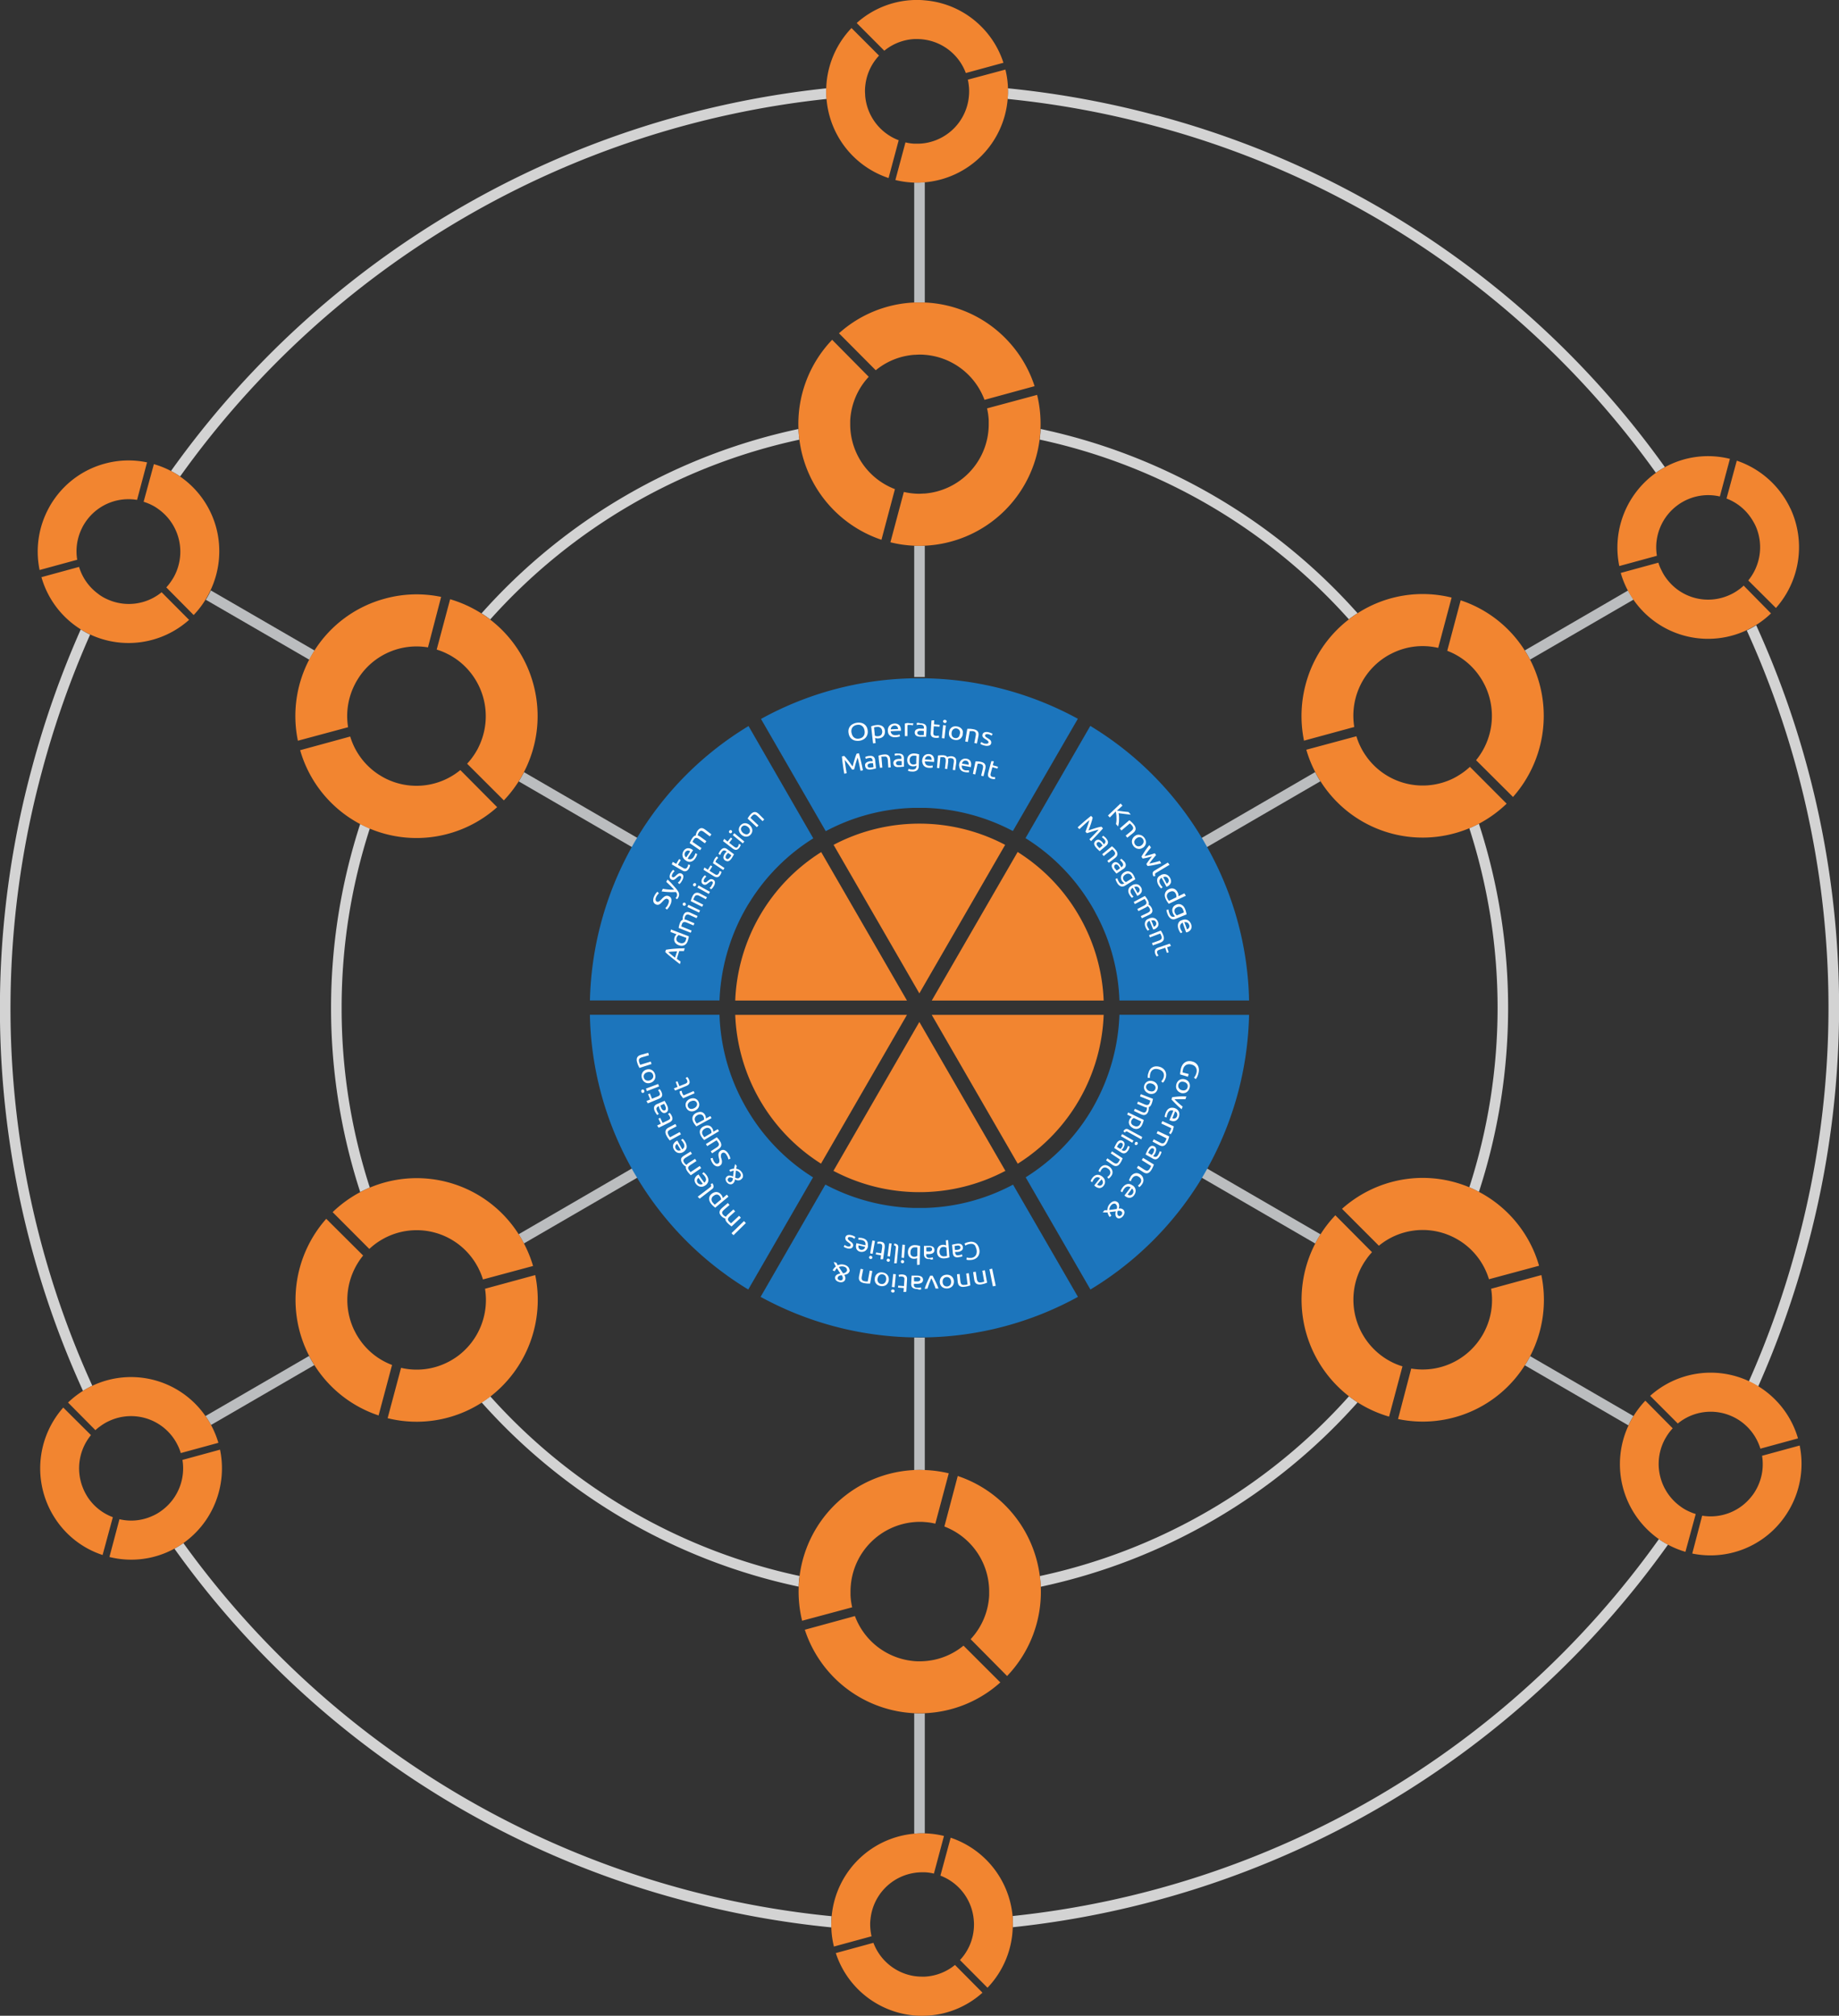 <svg xmlns="http://www.w3.org/2000/svg" viewBox="0 0 537.77 589.33"><rect x="0" y="0" width="537.77" height="589.33" fill="#333333" stroke="none"/><defs><style>.e3b45cb6-e1aa-41ea-ad4d-f9d4c656c7bb{fill:#f28530;}.eb639652-7990-48eb-abb8-3328b8306baa{fill:#bbbdbf;}.afd604a5-3ee1-419e-a8da-1e38f9eac40c{fill:#d3d3d3;}.b1bdb061-8f80-4bcc-91b2-74337aa2cf98{fill:#1c75bc;}.a9cfde80-381e-4d34-8ebd-a7bc5a4db0cc{fill:#fff;}</style></defs><g id="a1a31c0e-ee57-4e4d-a217-62896c65a7df" data-name="Layer 2"><g id="b909014a-c515-4ae0-8b25-7982fe4868cf" data-name="Version 3"><g id="a1bef96a-7312-4a0d-8371-d382aca64ba0" data-name="SO_6"><path id="e785fa89-4714-4fe6-9b6b-96601d2defde" data-name="SO_NW" class="e3b45cb6-e1aa-41ea-ad4d-f9d4c656c7bb" d="M240.14,249.12l25.08,43.4H215A53.73,53.73,0,0,1,240.14,249.12Z"></path></g><g id="ed472f55-208e-481b-b324-570b08e51695" data-name="SO_5"><path id="a5142a4a-b830-4719-a130-f5b35e692a96" data-name="SO_SW" class="e3b45cb6-e1aa-41ea-ad4d-f9d4c656c7bb" d="M265.22,296.7l-25.14,43.5A53.91,53.91,0,0,1,215,296.7Z"></path></g><g id="be04c8c5-1b64-4420-aae6-5dfbf1e8d7a6" data-name="SO_4"><path id="f89178f3-09fe-4a80-9860-1bc82e7b006e" data-name="SO_S" class="e3b45cb6-e1aa-41ea-ad4d-f9d4c656c7bb" d="M268.84,298.78,294,342.31a53.84,53.84,0,0,1-50.28,0Z"></path></g><g id="e2092d09-ddeb-43cc-9f36-4ebd5be77501" data-name="SO_3"><path id="bb571422-f019-40d8-a551-f681e5e08032" data-name="SO_SE" class="e3b45cb6-e1aa-41ea-ad4d-f9d4c656c7bb" d="M322.74,296.7a53.76,53.76,0,0,1-25.13,43.52L272.46,296.7Z"></path></g><g id="f596e9f4-6d01-418f-8362-9af1f3007341" data-name="SO_2"><path id="f911c18d-d6b9-410f-acef-21c0b36a1383" data-name="SO_NE" class="e3b45cb6-e1aa-41ea-ad4d-f9d4c656c7bb" d="M315.55,267.75a53.58,53.58,0,0,1,7.19,24.77H272.47l25.11-43.43A53.58,53.58,0,0,1,315.55,267.75Z"></path></g><g id="fe54db2b-a911-442a-b4d9-def804807b29" data-name="SO_1"><path id="bf78052f-f2a1-405b-97ed-365974235829" data-name="SO_N" class="e3b45cb6-e1aa-41ea-ad4d-f9d4c656c7bb" d="M293.93,247l-25.09,43.42L243.76,247A53.82,53.82,0,0,1,293.93,247Z"></path></g><g id="e093dbee-c3a3-45b9-ac88-e7a0fe2bc8b6" data-name="Outer"><path id="be9d62ae-3bf9-410e-b4e9-b296d12a6e69" data-name="OuterNW" class="eb639652-7990-48eb-abb8-3328b8306baa" d="M92,190.19c-.56.88-1.07,1.77-1.54,2.69L60.19,175.35a25.6,25.6,0,0,0,1.47-2.73Z"></path><path id="b52a5c34-ee3f-460c-9f27-4e095acad61e" data-name="OuterSW" class="eb639652-7990-48eb-abb8-3328b8306baa" d="M91.92,399.09,61.71,416.61A27.54,27.54,0,0,0,60.08,414l30.31-17.58A30.1,30.1,0,0,0,91.92,399.09Z"></path><path id="f5d71533-bda0-4893-9c45-b8c58e79689e" data-name="OuterS" class="eb639652-7990-48eb-abb8-3328b8306baa" d="M270.43,500.89V536a26.58,26.58,0,0,0-3.09.09V500.88A26.53,26.53,0,0,0,270.43,500.89Z"></path><path id="a22b92ae-86d4-4cba-b2ec-51647a94e3fe" data-name="OuterSE" class="eb639652-7990-48eb-abb8-3328b8306baa" d="M477.67,414a23.92,23.92,0,0,0-1.47,2.73l-30.3-17.57c.56-.87,1.08-1.76,1.55-2.68Z"></path><path id="a741d28b-69d1-41c6-a351-94380328e0ce" data-name="OuterNE" class="eb639652-7990-48eb-abb8-3328b8306baa" d="M477.7,175.29l-30.28,17.56c-.47-.92-1-1.82-1.54-2.69l30.21-17.53A26.48,26.48,0,0,0,477.7,175.29Z"></path><path id="e2657b21-1c03-4ec3-832f-46c008f78ca9" data-name="OuterN" class="eb639652-7990-48eb-abb8-3328b8306baa" d="M270.43,53.28V88.44c-1,0-2.05,0-3.09,0V53.37A26.58,26.58,0,0,0,270.43,53.28Z"></path><path id="ae41e10e-eb09-42fe-8159-d270320de8a3" data-name="OuterRim" class="afd604a5-3ee1-419e-a8da-1e38f9eac40c" d="M487.77,451.58A270,270,0,0,1,296.2,563.44a27.53,27.53,0,0,0-.09-3.27,266.06,266.06,0,0,0,189-110.2A25.49,25.49,0,0,0,487.77,451.58Zm-434.15-.46A25.9,25.9,0,0,1,51,452.76,266.68,266.68,0,0,0,199.33,555.49a270,270,0,0,0,43.77,8,25.52,25.52,0,0,1,.1-3.27A265.56,265.56,0,0,1,53.62,451.12ZM12.26,225.54a271.12,271.12,0,0,1,14.09-40A25,25,0,0,1,23.62,184,276.13,276.13,0,0,0,9.27,224.73a269.23,269.23,0,0,0,15,181.9A25.61,25.61,0,0,1,27,405.14,266,266,0,0,1,12.26,225.54ZM241.64,25.82A270.12,270.12,0,0,0,50,137.7a27.72,27.72,0,0,1,2.67,1.6A267,267,0,0,1,241.73,28.93,23,23,0,0,1,241.64,25.82Zm96.81,8a271.78,271.78,0,0,0-43.72-8,24.84,24.84,0,0,1-.07,3.11,268.6,268.6,0,0,1,43,7.9A263.65,263.65,0,0,1,484.22,138.22a25.76,25.76,0,0,1,2.64-1.64A266.83,266.83,0,0,0,338.45,33.77Zm175.07,149a27.54,27.54,0,0,1-2.72,1.49,266.13,266.13,0,0,1,14.72,179.51,270,270,0,0,1-14.12,40.07,23.11,23.11,0,0,1,2.73,1.47,273.6,273.6,0,0,0,14.36-40.73A269.21,269.21,0,0,0,513.52,182.72Z"></path><path id="b891bb75-812f-4dbe-94c6-83c866c19c5b" data-name="OuterNE" class="e3b45cb6-e1aa-41ea-ad4d-f9d4c656c7bb" d="M523.56,148.68a26.84,26.84,0,0,0-15.68-14l-3,11.07a15.09,15.09,0,0,1,7.31,5.9c.16.24.31.48.45.73a13.57,13.57,0,0,1,1,2,15.34,15.34,0,0,1-2.4,15.32l8.09,8.05a26.78,26.78,0,0,0,4.22-29.13Zm-13.67,22.53a11.48,11.48,0,0,1-1.36,1.13,13.89,13.89,0,0,1-1.42.93,11.35,11.35,0,0,1-1.25.64,15.11,15.11,0,0,1-18.24-4.37,14.18,14.18,0,0,1-1.27-1.86c-.14-.25-.28-.51-.4-.77a13.8,13.8,0,0,1-1-2.41l-11,3a25.8,25.8,0,0,0,2.09,5.17,26.53,26.53,0,0,0,34.71,11.58,27.54,27.54,0,0,0,2.72-1.49,26.09,26.09,0,0,0,4.41-3.43Zm-23-34.63a25.76,25.76,0,0,0-2.64,1.64,26.85,26.85,0,0,0-10.73,27.27l11-3a15.27,15.27,0,0,1,6.16-14.87,11.11,11.11,0,0,1,1.25-.81,15.05,15.05,0,0,1,11-1.66l2.94-11A26.32,26.32,0,0,0,486.86,136.58Z"></path><path id="a4301714-6c17-4bcc-a90f-93e2aecc85aa" data-name="OuterSE" class="e3b45cb6-e1aa-41ea-ad4d-f9d4c656c7bb" d="M526.27,422.61l-11,3a15.18,15.18,0,0,1-1.45,9.35c-.12.25-.26.48-.39.72a12.49,12.49,0,0,1-1.29,1.88,15.16,15.16,0,0,1-14.38,5.56l-2.9,11.07A26.5,26.5,0,0,0,522,443.28a27.45,27.45,0,0,0,1.62-2.64A26.73,26.73,0,0,0,526.27,422.61Zm-30.46,20a12.59,12.59,0,0,1-1.58-.58,15.66,15.66,0,0,1-1.59-.79,11.56,11.56,0,0,1-1.1-.72,15.31,15.31,0,0,1-5.45-18.1,14.93,14.93,0,0,1,1-2.06c.14-.23.28-.47.43-.7a15,15,0,0,1,1.62-2.08l-8-8.08a27.2,27.2,0,0,0-3.42,4.44,23.92,23.92,0,0,0-1.47,2.73A26.77,26.77,0,0,0,485.13,450a25.49,25.49,0,0,0,2.64,1.61,26.54,26.54,0,0,0,5.09,2.08l3-11Zm18.32-37.36a23.11,23.11,0,0,0-2.73-1.47,26.5,26.5,0,0,0-28.85,4.3l8.08,8.1a15.11,15.11,0,0,1,15.92-2.07,13.06,13.06,0,0,1,1.29.66,14.89,14.89,0,0,1,1.38.9,15.23,15.23,0,0,1,5.56,7.86l11-3A26.55,26.55,0,0,0,514.13,405.26Z"></path><path id="a8de6634-53f4-469b-9803-3564621b377d" data-name="OuterS" class="e3b45cb6-e1aa-41ea-ad4d-f9d4c656c7bb" d="M279.26,574.47a15.16,15.16,0,0,1-8.83,3.42l-.77,0a16.25,16.25,0,0,1-2.32-.17A15.27,15.27,0,0,1,255.41,568l-11,3a26.59,26.59,0,0,0,22.92,18.24,24.58,24.58,0,0,0,3.09.08,26.23,26.23,0,0,0,16.88-6.74ZM270.43,536a26.61,26.61,0,0,0-27.23,24.29,25.52,25.52,0,0,0-.1,3.27,26.49,26.49,0,0,0,.76,5.53l11-3h0a16,16,0,0,1-.4-3.44,10.89,10.89,0,0,1,.09-1.52,15.22,15.22,0,0,1,12.81-13.57,15,15,0,0,1,2.32-.18l.77,0a13.65,13.65,0,0,1,2.65.38l2.94-11A26.39,26.39,0,0,0,270.43,536Zm25.68,24.22A26.75,26.75,0,0,0,278,537.27L275,548.36a15.2,15.2,0,0,1,9.73,12.72c.05.51.09,1,.09,1.55a16.37,16.37,0,0,1-.1,1.72h0a15.07,15.07,0,0,1-4,8.69l8.05,8.09a26.55,26.55,0,0,0,7.38-17.69A27.53,27.53,0,0,0,296.11,560.17Z"></path><path id="ae488343-809b-49c7-a38a-166f8994dae6" data-name="OuterSW" class="e3b45cb6-e1aa-41ea-ad4d-f9d4c656c7bb" d="M25.56,437.58c-.13-.22-.27-.44-.39-.66a15,15,0,0,1-1-2.11,15.29,15.29,0,0,1,2.43-15.24l-8.1-8.06a26.8,26.8,0,0,0-4.26,29.05,23.92,23.92,0,0,0,1.47,2.73A26.35,26.35,0,0,0,30,454.62l3-11.06A15.1,15.1,0,0,1,25.56,437.58Zm36.15-21A27.54,27.54,0,0,0,60.08,414,26.47,26.47,0,0,0,27,405.14a25.61,25.61,0,0,0-2.72,1.49,26.21,26.21,0,0,0-4.38,3.42l8,8.07h0A11.83,11.83,0,0,1,29.28,417a15.57,15.57,0,0,1,1.44-.95c.41-.24.82-.44,1.23-.63a15.18,15.18,0,0,1,19.55,6.23c.13.22.24.45.36.68a13,13,0,0,1,1,2.49l11-3A26.66,26.66,0,0,0,61.71,416.61Zm2.64,7.24-11,3a15.27,15.27,0,0,1-6.17,14.88,13.06,13.06,0,0,1-1.23.81,13.25,13.25,0,0,1-1.46.73,14.88,14.88,0,0,1-9.56.92L32,455.2a26.3,26.3,0,0,0,19-2.44,25.9,25.9,0,0,0,2.65-1.64A26.64,26.64,0,0,0,64,436.19,26.91,26.91,0,0,0,64.35,423.85Z"></path><path id="b16459b5-f898-454c-986d-ad4e5793acc5" data-name="OuterNW" class="e3b45cb6-e1aa-41ea-ad4d-f9d4c656c7bb" d="M30.71,135.53A26.42,26.42,0,0,0,15.82,146a24.08,24.08,0,0,0-1.62,2.65,26.67,26.67,0,0,0-2.62,18l11-3a15.18,15.18,0,0,1,1.45-9.37h0a7.88,7.88,0,0,1,.37-.7,15.84,15.84,0,0,1,1.29-1.9,15.17,15.17,0,0,1,14.39-5.53L43,135.18A26.29,26.29,0,0,0,30.71,135.53ZM63.26,154.4a26.53,26.53,0,0,0-10.62-15.1A27.72,27.72,0,0,0,50,137.7a25.94,25.94,0,0,0-5-2L42,146.7a15.55,15.55,0,0,1,3.17,1.38,11.23,11.23,0,0,1,1,.66,15.3,15.3,0,0,1,5.51,18.13,14,14,0,0,1-1,2.08c-.14.23-.27.45-.43.68a14.65,14.65,0,0,1-1.62,2.1l8,8.08a26,26,0,0,0,3.44-4.46,25.6,25.6,0,0,0,1.47-2.73A26.75,26.75,0,0,0,63.26,154.4Zm-16,18.75a15.14,15.14,0,0,1-16,2,11.55,11.55,0,0,1-1.21-.62c-.51-.3-1-.62-1.46-1a15.18,15.18,0,0,1-5.47-7.79l-11,3A26.5,26.5,0,0,0,23.62,184a25,25,0,0,0,2.73,1.49,26.53,26.53,0,0,0,28.94-4.27Z"></path><path id="a313b77e-2a19-4bbb-a305-dd41fa462593" data-name="OuterN" class="e3b45cb6-e1aa-41ea-ad4d-f9d4c656c7bb" d="M287,7.81A26.31,26.31,0,0,0,270.43.1,22.78,22.78,0,0,0,267.34,0a26.35,26.35,0,0,0-16.82,6.73l8.07,8.1a15.11,15.11,0,0,1,8.75-3.41l.85,0a13.82,13.82,0,0,1,2.24.17,15.21,15.21,0,0,1,12,9.76l11-3A26.42,26.42,0,0,0,287,7.81Zm7.76,18a26.58,26.58,0,0,0-.75-5.47l-11,2.95h0a12.61,12.61,0,0,1,.28,1.63,13.54,13.54,0,0,1,.11,1.81q0,.66-.06,1.29a15.24,15.24,0,0,1-12.9,13.83,15,15,0,0,1-2.24.16l-.85,0a14.48,14.48,0,0,1-2.57-.38l-2.95,11a27.07,27.07,0,0,0,5.52.76,26.58,26.58,0,0,0,3.09-.09,26.6,26.6,0,0,0,24.23-24.41A24.84,24.84,0,0,0,294.73,25.76ZM253,28c0-.43-.06-.87-.06-1.33a13.09,13.09,0,0,1,.11-1.78,15.17,15.17,0,0,1,4-8.63L249,8.2a26.61,26.61,0,0,0-7.39,17.62,23,23,0,0,0,.09,3.11,26.62,26.62,0,0,0,18.14,23.12L262.8,41A15.25,15.25,0,0,1,253,28Z"></path></g><g id="b87fc160-103c-40ad-8793-124eaf193d36" data-name="Inner"><path id="f8891b36-f08c-455d-a9be-680d2f8959ff" data-name="InnerNW" class="eb639652-7990-48eb-abb8-3328b8306baa" d="M186.6,245.1c-.55.89-1.06,1.79-1.55,2.7L151.7,228.45c.54-.88,1.06-1.78,1.53-2.7Z"></path><path id="b3fdd03a-65e1-40e1-8df5-14a1944323e1" data-name="InnerSW" class="eb639652-7990-48eb-abb8-3328b8306baa" d="M186.57,344.18l-33.36,19.35c-.47-.92-1-1.81-1.54-2.69L185,341.49c.25.46.52.93.77,1.38Z"></path><path id="babb9ee3-a03f-4f4e-a71e-a3cd357c7f1f" data-name="InnerS" class="eb639652-7990-48eb-abb8-3328b8306baa" d="M270.43,391.05v38.73q-1.55-.07-3.09,0V391C268.37,391.08,269.4,391.08,270.43,391.05Z"></path><path id="b12abaae-c1d3-4f79-a4da-866431cad6f8" data-name="InnerSE" class="eb639652-7990-48eb-abb8-3328b8306baa" d="M386.15,360.87c-.56.87-1.07,1.77-1.54,2.69L351.2,344.18c.54-.89,1-1.79,1.53-2.69Z"></path><path id="bc358b83-0d07-4054-b5c2-78cd91e643c7" data-name="InnerNE" class="eb639652-7990-48eb-abb8-3328b8306baa" d="M386.12,228.41,352.7,247.8c-.23-.45-.49-.89-.75-1.33s-.51-.9-.8-1.35l33.44-19.39A28.46,28.46,0,0,0,386.12,228.41Z"></path><path id="b6df4f6e-5afb-4d6a-a2c9-c934732fff35" data-name="InnerN" class="eb639652-7990-48eb-abb8-3328b8306baa" d="M270.43,159.54v38.39c-1,0-2.06,0-3.09,0V159.54A26.55,26.55,0,0,0,270.43,159.54Z"></path><path id="bd335c66-99a8-43ac-98bb-8d9711533b73" data-name="InnerRim" class="afd604a5-3ee1-419e-a8da-1e38f9eac40c" d="M233.76,128.54a168.88,168.88,0,0,0-90.41,52.57c-.82-.64-1.67-1.23-2.54-1.79a171.94,171.94,0,0,1,92.69-53.9C233.54,126.46,233.62,127.51,233.76,128.54Zm70.52-3.13c0,1-.12,2.07-.26,3.11a168.83,168.83,0,0,1,90.43,52.55,25.88,25.88,0,0,1,2.54-1.79A171.89,171.89,0,0,0,304.28,125.41Zm128.19,115.4c-.91.47-1.85.92-2.81,1.32a170.74,170.74,0,0,1,0,105c1,.4,1.9.85,2.81,1.33a173.86,173.86,0,0,0,0-107.64Zm-38,167.41a168.75,168.75,0,0,1-90.42,52.56,27.19,27.19,0,0,1,.28,3.12A172,172,0,0,0,397,410C396.15,409.45,395.31,408.85,394.49,408.22Zm-251.09,0c-.82.63-1.67,1.23-2.54,1.79a171.94,171.94,0,0,0,92.71,53.86c0-1.05.12-2.08.26-3.12A168.83,168.83,0,0,1,143.4,408.27ZM99.9,294.67a169.85,169.85,0,0,1,8.25-52.47c-1-.4-1.89-.85-2.81-1.33a174,174,0,0,0,0,107.65c.91-.48,1.85-.92,2.8-1.33A169.88,169.88,0,0,1,99.9,294.67Z"></path><path id="b99ede9e-64cb-42dc-ad68-027a86bb522d" data-name="InnerNE" class="e3b45cb6-e1aa-41ea-ad4d-f9d4c656c7bb" d="M447.42,192.85c-.48-.92-1-1.82-1.55-2.69a35.29,35.29,0,0,0-18.73-14.65l-3.93,14.76a20,20,0,0,1,9.5,7.52c.3.43.58.87.84,1.33s.49.9.72,1.36a20.44,20.44,0,0,1-2.63,21.77L442.44,233a35.78,35.78,0,0,0,5-40.14Zm-17.58,31.34h0A19.14,19.14,0,0,1,427,226.4l-.88.55a19.61,19.61,0,0,1-1.82.94h0a20.22,20.22,0,0,1-25-7.1c-.29-.42-.57-.86-.83-1.31s-.5-.92-.72-1.38a18,18,0,0,1-1.1-2.85L382,219.19a34.62,34.62,0,0,0,2.62,6.54,28.46,28.46,0,0,0,1.53,2.68,35.34,35.34,0,0,0,43.54,13.72c1-.4,1.89-.85,2.81-1.32a35.75,35.75,0,0,0,8.08-5.85ZM397,179.28c-.87.55-1.71,1.15-2.54,1.79a35.3,35.3,0,0,0-12.65,19,36,36,0,0,0-.49,16.47l14.7-4a20.4,20.4,0,0,1,8.08-19.75c.57-.41,1.16-.79,1.78-1.16.29-.16.58-.32.87-.46a20,20,0,0,1,13.82-1.75l3.92-14.71A35.11,35.11,0,0,0,397,179.28Z"></path><path id="af3d5837-9088-4beb-8775-52ec803adae1" data-name="InnerSE" class="e3b45cb6-e1aa-41ea-ad4d-f9d4c656c7bb" d="M432.49,348.46c-.92-.49-1.85-.93-2.81-1.34a35.18,35.18,0,0,0-22.81-1.53,35.64,35.64,0,0,0-14.43,7.82l10.78,10.79a20.14,20.14,0,0,1,21.12-2.81,19.77,19.77,0,0,1,1.83.94c.3.18.6.35.89.54A20.25,20.25,0,0,1,435.41,374l14.65-3.95A35.44,35.44,0,0,0,432.49,348.46Zm-22.38,51a18.4,18.4,0,0,1-3.35-1.36l-.87-.48a20.72,20.72,0,0,1-1.77-1.16,20.44,20.44,0,0,1-6.37-25.26c.22-.48.47-.94.74-1.41s.52-.87.81-1.28a18,18,0,0,1,1.91-2.42L390.49,355.3a35.78,35.78,0,0,0-4.34,5.57c-.56.87-1.07,1.77-1.54,2.69a35.69,35.69,0,0,0,9.87,44.66c.83.63,1.67,1.23,2.54,1.79a35.36,35.36,0,0,0,9.18,4.15l3.92-14.7Zm40.62-26.68-14.69,4a20.18,20.18,0,0,1-1.74,12.07c-.22.46-.45.9-.71,1.35s-.55.91-.84,1.33a20.24,20.24,0,0,1-20.07,8.58l-3.86,14.76a35.29,35.29,0,0,0,37.07-15.71c.57-.87,1.08-1.76,1.56-2.68A35.61,35.61,0,0,0,450.73,372.77Z"></path><path id="aac12e5f-25d5-4a94-96a1-cd25d01dfcf0" data-name="InnerS" class="e3b45cb6-e1aa-41ea-ad4d-f9d4c656c7bb" d="M304.35,463.9a29.21,29.21,0,0,0-.28-3.11,35.56,35.56,0,0,0-24-29.27l-3.91,14.77a20.35,20.35,0,0,1,13,17,19.82,19.82,0,0,1,.1,2.05c0,.36,0,.71,0,1.06a20.28,20.28,0,0,1-5.42,12.83L294.5,490A35.58,35.58,0,0,0,304.35,463.9Zm-33.92-34.12q-1.55-.07-3.09,0a35.48,35.48,0,0,0-33.52,31c-.13,1-.22,2.06-.26,3.11a35.89,35.89,0,0,0,1,9.95l14.64-3.93v0a19.26,19.26,0,0,1-.49-3.52c0-.35,0-.7,0-1.07a19.63,19.63,0,0,1,.1-2A20.33,20.33,0,0,1,267.34,445c.54-.05,1.07-.07,1.62-.07s1,0,1.47.06a17.34,17.34,0,0,1,3.08.47l3.93-14.72A34.75,34.75,0,0,0,270.43,429.78Zm11.32,51.34a20,20,0,0,1-11.32,4.52q-.74.06-1.47.06c-.55,0-1.08,0-1.62-.06A20.33,20.33,0,0,1,250,472.47l-14.65,4a35.44,35.44,0,0,0,32,24.4c1,.05,2.05.06,3.09,0a35.19,35.19,0,0,0,22.08-9Z"></path><path id="b9f1098b-dda9-4d8c-97b4-8684e57b1169" data-name="InnerSW" class="e3b45cb6-e1aa-41ea-ad4d-f9d4c656c7bb" d="M105.06,391.46c-.28-.4-.53-.82-.78-1.24s-.52-1-.76-1.45a20.49,20.49,0,0,1,2.67-21.7L95.4,356.33a35.69,35.69,0,0,0-5,40.06c.46.92,1,1.82,1.53,2.7a35.37,35.37,0,0,0,18.78,14.73l3.94-14.76A20,20,0,0,1,105.06,391.46Zm48.15-27.93c-.47-.92-1-1.81-1.54-2.69a35.32,35.32,0,0,0-43.5-13.64c-1,.4-1.89.84-2.81,1.32a35.77,35.77,0,0,0-8.09,5.86L108,365.14h0a19.69,19.69,0,0,1,2.8-2.2c.29-.19.59-.37.9-.55a19.61,19.61,0,0,1,1.82-.94,20.21,20.21,0,0,1,25,7,16.27,16.27,0,0,1,.87,1.39,13.24,13.24,0,0,1,.68,1.29,18.59,18.59,0,0,1,1.16,2.93l14.65-3.94A35.69,35.69,0,0,0,153.21,363.53Zm3.31,9.25-14.69,4a20.42,20.42,0,0,1-8.08,19.76c-.57.41-1.17.79-1.78,1.15-.29.17-.57.32-.86.47a20.08,20.08,0,0,1-13.83,1.74l-3.93,14.72a35.24,35.24,0,0,0,27.51-4.54c.87-.56,1.71-1.16,2.54-1.79a35.76,35.76,0,0,0,13.12-35.49Z"></path><path id="b281c9d2-43e1-49bc-a89a-99281c520eff" data-name="InnerNW" class="e3b45cb6-e1aa-41ea-ad4d-f9d4c656c7bb" d="M112.62,175A35.22,35.22,0,0,0,91.94,190.2c-.55.87-1.07,1.76-1.54,2.68a35.6,35.6,0,0,0-3.29,23.68l14.68-3.95a20.31,20.31,0,0,1,1.76-12.1c.22-.45.45-.9.7-1.33s.56-.92.85-1.36a20.22,20.22,0,0,1,20.05-8.55L129,174.51A35,35,0,0,0,112.62,175ZM156,200.14a35.38,35.38,0,0,0-12.66-19c-.83-.64-1.67-1.23-2.55-1.79a35.75,35.75,0,0,0-9.16-4.16l-3.93,14.72h0a18.88,18.88,0,0,1,3.35,1.37c.29.14.58.3.87.47.61.36,1.2.74,1.77,1.15a20.43,20.43,0,0,1,6.38,25.26c-.22.47-.47,1-.74,1.41a14.34,14.34,0,0,1-.8,1.28,20,20,0,0,1-1.93,2.43L147.34,234a36.53,36.53,0,0,0,4.35-5.58h0c.54-.88,1.06-1.78,1.53-2.7A35.56,35.56,0,0,0,156,200.14Zm-21.39,25a20.19,20.19,0,0,1-21.13,2.81,18.43,18.43,0,0,1-1.82-.94l-.9-.55a20.24,20.24,0,0,1-8.35-11.13l-14.64,4a35.46,35.46,0,0,0,17.56,21.6c.92.49,1.85.93,2.81,1.33a35.36,35.36,0,0,0,37.24-6.28Z"></path><path id="be842be7-8f91-4538-8942-688d3dd88a5e" data-name="InnerN" class="e3b45cb6-e1aa-41ea-ad4d-f9d4c656c7bb" d="M248.72,126.05a19.88,19.88,0,0,1-.1-2.06c0-.35,0-.7,0-1a20.28,20.28,0,0,1,5.42-12.83L243.34,99.34a35.56,35.56,0,0,0-9.85,26.08,29.62,29.62,0,0,0,.27,3.12,35.63,35.63,0,0,0,24,29.27L261.7,143A20.32,20.32,0,0,1,248.72,126.05Zm54.56-10.6-14.64,3.94h0a20.42,20.42,0,0,1,.49,3.53c0,.35,0,.7,0,1.06a19.68,19.68,0,0,1-.1,2.05,20.34,20.34,0,0,1-18.63,18.26c-.51,0-1,.06-1.55.06s-1,0-1.54-.06a18.52,18.52,0,0,1-3-.47l-3.93,14.72a34,34,0,0,0,6.94,1,26.55,26.55,0,0,0,3.09,0,35.48,35.48,0,0,0,33.59-31c.13-1,.21-2.07.26-3.11A36,36,0,0,0,303.28,115.45Zm-9.34-16.63a35.19,35.19,0,0,0-23.51-10.38c-1,0-2.05,0-3.09,0a35.16,35.16,0,0,0-22,9l10.75,10.81a20.07,20.07,0,0,1,11.26-4.52c.5,0,1-.06,1.54-.06s1,0,1.55.06a20.29,20.29,0,0,1,17.45,13.17l14.65-4A35.43,35.43,0,0,0,293.94,98.82Z"></path></g></g><g id="ad35d991-0651-4f5e-944e-9e1ca3868e08" data-name="V3_OM"><path id="a2cfceb7-2c8b-4f08-9665-383a2df3fbe0" data-name="OM_N" class="b1bdb061-8f80-4bcc-91b2-74337aa2cf98" d="M315.19,210.14l-19,32.82a58.74,58.74,0,0,0-25.52-6.77c-1.22,0-2.44,0-3.67,0A58.07,58.07,0,0,0,241.47,243l-18.94-32.81A95.65,95.65,0,0,1,267,198.31c1.23,0,2.45,0,3.67,0A96.7,96.7,0,0,1,315.19,210.14Z"></path><path id="bf231906-825e-450a-9108-a24975fcb462" data-name="OM" class="a9cfde80-381e-4d34-8ebd-a7bc5a4db0cc" d="M248.16,214.4a2.91,2.91,0,0,1,0-1.18,2.55,2.55,0,0,1,.47-.93,2.64,2.64,0,0,1,.83-.64,3.5,3.5,0,0,1,1.08-.34,3.18,3.18,0,0,1,1.11,0,2.38,2.38,0,0,1,1,.37,2.35,2.35,0,0,1,.72.75,2.74,2.74,0,0,1,.36,1.12,2.65,2.65,0,0,1-.08,1.17,2.43,2.43,0,0,1-.48.9,2.57,2.57,0,0,1-.8.62,3.23,3.23,0,0,1-1,.32,3.48,3.48,0,0,1-1.07,0,2.42,2.42,0,0,1-1-.35,2.3,2.3,0,0,1-.74-.72A2.89,2.89,0,0,1,248.16,214.4Zm.86-.15a2.58,2.58,0,0,0,.27.81,1.92,1.92,0,0,0,.48.57,1.66,1.66,0,0,0,.66.3,2,2,0,0,0,.81,0,2.2,2.2,0,0,0,.76-.25,1.74,1.74,0,0,0,.82-1.18,2.39,2.39,0,0,0,0-.85,2.32,2.32,0,0,0-.25-.82,1.7,1.7,0,0,0-1.13-.9,2.14,2.14,0,0,0-.84,0,2,2,0,0,0-.79.27,1.66,1.66,0,0,0-.55.5,1.75,1.75,0,0,0-.28.7A2.22,2.22,0,0,0,249,214.25Zm9.76-.53a2.4,2.4,0,0,1-.08.81,1.49,1.49,0,0,1-.33.65,1.61,1.61,0,0,1-.57.46,2.19,2.19,0,0,1-.8.22,2.32,2.32,0,0,1-.66,0,2.57,2.57,0,0,1-.44-.12l.15,1.52-.75.08-.55-5,.69-.21a5.76,5.76,0,0,1,1-.16,2.81,2.81,0,0,1,.93.06,2,2,0,0,1,.73.33,1.8,1.8,0,0,1,.49.6A2.3,2.3,0,0,1,258.78,213.72Zm-.82.06a1.3,1.3,0,0,0-.46-1,1.43,1.43,0,0,0-1.05-.26,4.47,4.47,0,0,0-.55.07l-.31.09c.1.95.14,1.43.24,2.39a1.7,1.7,0,0,0,.43.16,1.58,1.58,0,0,0,.58,0,1.32,1.32,0,0,0,.56-.16,1,1,0,0,0,.36-.32,1.17,1.17,0,0,0,.18-.46A2,2,0,0,0,258,213.78Zm1.67-.12a2.07,2.07,0,0,1,.12-.89,1.72,1.72,0,0,1,.41-.66,2.08,2.08,0,0,1,.63-.41,2.72,2.72,0,0,1,.74-.16,1.84,1.84,0,0,1,1.4.44,2,2,0,0,1,.51,1.45v.24c-1.2,0-1.79.05-3,.12a1.37,1.37,0,0,0,.44.88,1.55,1.55,0,0,0,1.08.26,3.12,3.12,0,0,0,.68-.09,2.22,2.22,0,0,0,.41-.13c.05.23.08.34.13.57a2.23,2.23,0,0,1-.49.15,4.43,4.43,0,0,1-.79.11,2.94,2.94,0,0,1-1-.11,1.92,1.92,0,0,1-.69-.38,1.62,1.62,0,0,1-.43-.6A2.47,2.47,0,0,1,259.63,213.66Zm3-.52a1,1,0,0,0-.29-.75,1,1,0,0,0-.77-.27,1.21,1.21,0,0,0-.48.12,1.25,1.25,0,0,0-.34.25,1,1,0,0,0-.2.35,1.44,1.44,0,0,0-.09.4C261.31,213.19,261.74,213.17,262.61,213.14Zm3.57-1.67h.24l.26,0,.23,0,.16,0c-.06.23-.09.35-.14.59a2.13,2.13,0,0,0-.31-.07,2.83,2.83,0,0,0-.56-.05,3.13,3.13,0,0,0-.44,0l-.28.06c0,1.28,0,1.93,0,3.21h-.76l0-3.66a5.55,5.55,0,0,1,.7-.17A4.51,4.51,0,0,1,266.18,211.47Zm3.1,0a2.5,2.5,0,0,1,.8.14,1.4,1.4,0,0,1,.52.32,1.25,1.25,0,0,1,.26.48,1.92,1.92,0,0,1,.05.6c0,.95-.07,1.43-.12,2.38l-.28,0-.4,0-.48,0h-.51a3.39,3.39,0,0,1-.67-.09,1.63,1.63,0,0,1-.52-.22,1.07,1.07,0,0,1-.34-.39,1.12,1.12,0,0,1-.11-.57,1,1,0,0,1,.15-.54,1,1,0,0,1,.41-.35,2,2,0,0,1,.59-.2,4.11,4.11,0,0,1,.71,0l.25,0,.23,0,.2,0,.12,0v-.19a1.27,1.27,0,0,0,0-.34.83.83,0,0,0-.14-.3.78.78,0,0,0-.3-.22,1.53,1.53,0,0,0-.49-.09,5,5,0,0,0-.69,0l-.44.09c0-.22,0-.34-.08-.56a2.49,2.49,0,0,1,.52-.11A4.89,4.89,0,0,1,269.28,211.51Zm0,3.43h.48l.35,0,.05-1.14a.84.84,0,0,0-.27-.07,2.56,2.56,0,0,0-.45-.05H269a1.35,1.35,0,0,0-.36.08.77.77,0,0,0-.27.19.41.41,0,0,0-.12.31.53.53,0,0,0,.25.52A1.56,1.56,0,0,0,269.23,214.94Zm3.81-3.13,1.68.13-.05.57-1.67-.13c-.05.7-.08,1.06-.13,1.76a2.22,2.22,0,0,0,0,.47.68.68,0,0,0,.13.31.66.66,0,0,0,.23.17,1.67,1.67,0,0,0,.35.07,2,2,0,0,0,.56,0l.3-.08.1.58a2.4,2.4,0,0,1-.41.09,2.44,2.44,0,0,1-.67,0,2.21,2.21,0,0,1-.71-.15,1.06,1.06,0,0,1-.64-.83,2.47,2.47,0,0,1,0-.68c.08-1.36.13-2,.21-3.4l.81-.06Zm3.14-.42a.6.6,0,0,1-.35-.16.41.41,0,0,1-.12-.34.43.43,0,0,1,.19-.31.51.51,0,0,1,.37-.08.55.55,0,0,1,.36.16.41.41,0,0,1,.12.34.43.43,0,0,1-.19.31A.6.6,0,0,1,276.18,211.39Zm-.07,4.53-.76-.08c.15-1.52.22-2.28.37-3.8l.79.08Zm5.36-1.21a2.07,2.07,0,0,1-.28.78,1.84,1.84,0,0,1-.51.56,1.92,1.92,0,0,1-.7.31,2.24,2.24,0,0,1-.82,0,2.3,2.3,0,0,1-.78-.25,2,2,0,0,1-.58-.49,1.77,1.77,0,0,1-.34-.67,2.12,2.12,0,0,1,0-.84,2.08,2.08,0,0,1,.24-.8,1.84,1.84,0,0,1,.5-.57,1.77,1.77,0,0,1,.71-.32,2,2,0,0,1,.85,0,2.14,2.14,0,0,1,.81.26,2,2,0,0,1,.6.5,1.82,1.82,0,0,1,.32.69A2.13,2.13,0,0,1,281.47,214.71Zm-.81-.13a1.46,1.46,0,0,0-.18-1.06,1.27,1.27,0,0,0-1.81-.25,1.51,1.51,0,0,0-.46,1,1.57,1.57,0,0,0,.2,1.06,1.12,1.12,0,0,0,.84.49,1.11,1.11,0,0,0,.93-.25A1.43,1.43,0,0,0,280.66,214.58Zm2.19-1.47c.19,0,.44,0,.74,0a8.93,8.93,0,0,1,1,.13,2.72,2.72,0,0,1,.85.29,1.44,1.44,0,0,1,.48.47,1.35,1.35,0,0,1,.17.6,3.09,3.09,0,0,1-.06.72l-.43,2.1-.76-.16c.16-.78.24-1.17.39-2a2.84,2.84,0,0,0,.07-.6,1.09,1.09,0,0,0-.1-.43.76.76,0,0,0-.3-.29,1.55,1.55,0,0,0-.5-.16l-.26,0-.26,0-.23,0h-.14c-.22,1.27-.34,1.9-.56,3.17l-.76-.13C282.48,215.31,282.61,214.57,282.85,213.11Zm5.12,4.32a1.62,1.62,0,0,0,.7,0,.36.36,0,0,0,.31-.29.45.45,0,0,0-.13-.44,3.67,3.67,0,0,0-.65-.49l-.43-.28a2.07,2.07,0,0,1-.34-.3.92.92,0,0,1-.2-.36.81.81,0,0,1,0-.44.91.91,0,0,1,.6-.69,2,2,0,0,1,1.23,0,2.42,2.42,0,0,1,.36.1,2.52,2.52,0,0,1,.33.13l.27.12.18.1-.29.53a1.7,1.7,0,0,0-.36-.21,2.62,2.62,0,0,0-.62-.22,1.37,1.37,0,0,0-.6,0,.4.4,0,0,0-.32.29.58.58,0,0,0,0,.23.48.48,0,0,0,.13.21,1.8,1.8,0,0,0,.24.2l.36.23c.19.11.36.23.5.33a1.83,1.83,0,0,1,.35.32.89.89,0,0,1,.18.38,1,1,0,0,1,0,.46.87.87,0,0,1-.62.67,2.37,2.37,0,0,1-1.29,0,3.76,3.76,0,0,1-.86-.28c-.19-.1-.33-.17-.4-.22l.27-.54.38.22A3.11,3.11,0,0,0,288,217.43Zm-38.85,7.63c-.07-.1-.16-.24-.28-.4s-.24-.34-.38-.52-.28-.39-.43-.58l-.43-.56-.38-.47c-.11-.13-.21-.23-.27-.31.06.58.14,1.2.24,1.87s.21,1.34.33,2l-.7.16c-.08-.44-.15-.88-.22-1.32s-.13-.88-.19-1.31-.12-.85-.16-1.26-.09-.8-.12-1.17l.66-.14c.19.18.39.4.61.65l.65.81c.22.28.44.57.64.86l.57.78.24-.94c.09-.34.19-.68.29-1s.21-.67.32-1,.22-.59.33-.83l.67-.11q.64,2.38,1.17,5l-.71.11c-.13-.67-.27-1.34-.41-2s-.29-1.27-.44-1.83q-.06.14-.15.39c-.06.16-.12.36-.18.57s-.14.44-.21.67-.13.47-.19.7-.12.43-.17.63-.09.35-.11.47Zm5-4a2.06,2.06,0,0,1,.75,0,1.32,1.32,0,0,1,.52.24,1.22,1.22,0,0,1,.31.43,2.14,2.14,0,0,1,.14.58c.1.95.16,1.43.26,2.38l-.24.06-.36.09-.43.1-.47.07a2.53,2.53,0,0,1-.61,0,1.53,1.53,0,0,1-.5-.14,1.06,1.06,0,0,1-.37-.33,1.28,1.28,0,0,1-.19-.55,1.15,1.15,0,0,1,0-.56,1,1,0,0,1,.31-.41,1.77,1.77,0,0,1,.51-.28,3.22,3.22,0,0,1,.63-.15h.74l0-.19a2,2,0,0,0-.08-.33.83.83,0,0,0-.17-.27.64.64,0,0,0-.3-.17,1,1,0,0,0-.46,0,3.05,3.05,0,0,0-.62.13,1.65,1.65,0,0,0-.38.15l-.17-.55a2.92,2.92,0,0,1,.45-.18A4.82,4.82,0,0,1,254.12,221Zm.49,3.38.44-.06a1.86,1.86,0,0,0,.32-.08l-.14-1.13a.77.77,0,0,0-.25,0,2.09,2.09,0,0,0-.42,0l-.33.07a1,1,0,0,0-.32.13.77.77,0,0,0-.22.22.51.51,0,0,0-.05.33.55.55,0,0,0,.3.48A1.3,1.3,0,0,0,254.61,224.4Zm2.29-3.49c.16-.06.38-.12.65-.19a4.9,4.9,0,0,1,.95-.14,2.06,2.06,0,0,1,.81.06,1.23,1.23,0,0,1,.53.33,1.3,1.3,0,0,1,.31.54,3.51,3.51,0,0,1,.12.7c.05.86.07,1.29.13,2.14l-.7.05-.14-2a2.38,2.38,0,0,0-.09-.6.89.89,0,0,0-.19-.39.72.72,0,0,0-.33-.21,1.76,1.76,0,0,0-.48,0l-.24,0-.24,0-.2,0-.12,0c.11,1.28.17,1.92.28,3.21l-.69.06C257.11,223.13,257,222.39,256.9,220.91Zm5.77-.59a2.11,2.11,0,0,1,.75.09,1.14,1.14,0,0,1,.49.29,1.24,1.24,0,0,1,.27.46,2.1,2.1,0,0,1,.08.59c0,.95,0,1.43,0,2.38l-.25.05-.36,0-.44.06-.46,0a2.93,2.93,0,0,1-.61,0,1.43,1.43,0,0,1-.49-.19,1,1,0,0,1-.33-.36,1.36,1.36,0,0,1-.15-.56,1.06,1.06,0,0,1,.11-.55,1,1,0,0,1,.35-.39,1.78,1.78,0,0,1,.52-.23,3.4,3.4,0,0,1,.65-.09h.22l.22,0,.18,0,.11,0v-.19a1.86,1.86,0,0,0,0-.34.8.8,0,0,0-.15-.29.63.63,0,0,0-.28-.19,1.2,1.2,0,0,0-.46-.07,4.86,4.86,0,0,0-.62.07,2.2,2.2,0,0,0-.4.12c0-.22-.06-.34-.11-.56a2.21,2.21,0,0,1,.47-.13A3.71,3.71,0,0,1,262.67,220.32Zm.18,3.42.44,0a2.16,2.16,0,0,0,.32-.05l0-1.14a.89.89,0,0,0-.25-.05,2.49,2.49,0,0,0-.41,0l-.34,0a.91.91,0,0,0-.33.1.68.68,0,0,0-.24.2.48.48,0,0,0-.08.32.52.52,0,0,0,.26.5A1.26,1.26,0,0,0,262.85,223.74Zm5.06.09a1.9,1.9,0,0,1-.36.14,1.59,1.59,0,0,1-.6.08,2,2,0,0,1-.66-.11,1.52,1.52,0,0,1-.55-.35,1.65,1.65,0,0,1-.37-.57,2.23,2.23,0,0,1-.14-.82,2.35,2.35,0,0,1,.12-.77,1.64,1.64,0,0,1,.39-.6,1.62,1.62,0,0,1,.61-.4,2.45,2.45,0,0,1,.83-.14,5.44,5.44,0,0,1,.89.09l.63.15-.1,3.41a1.64,1.64,0,0,1-.5,1.26,2.11,2.11,0,0,1-1.4.37,3.66,3.66,0,0,1-.68-.06,5.07,5.07,0,0,1-.56-.14l.13-.6a2.41,2.41,0,0,0,.51.15,3.11,3.11,0,0,0,.62.06,1.34,1.34,0,0,0,.89-.22,1,1,0,0,0,.29-.77ZM268,221l-.29-.06a3.34,3.34,0,0,0-.5,0,1.11,1.11,0,0,0-.9.35,1.39,1.39,0,0,0-.31.95,1.62,1.62,0,0,0,.09.57.94.94,0,0,0,.23.39,1,1,0,0,0,.34.23,1.36,1.36,0,0,0,.39.08,1.72,1.72,0,0,0,.52-.07,1.43,1.43,0,0,0,.37-.17C267.93,222.33,267.94,221.89,268,221Zm1.68,1.37a2.1,2.1,0,0,1,.19-.87,1.74,1.74,0,0,1,.44-.61,1.77,1.77,0,0,1,.61-.35,2,2,0,0,1,.69-.08,1.6,1.6,0,0,1,1.22.57,2.09,2.09,0,0,1,.32,1.49v.12s0,.09,0,.12c-1.08-.08-1.63-.12-2.71-.17a1.38,1.38,0,0,0,.31.92,1.36,1.36,0,0,0,.94.36,2.51,2.51,0,0,0,.63,0l.39-.09.05.58a2.37,2.37,0,0,1-.46.11,3.35,3.35,0,0,1-.72,0,2.42,2.42,0,0,1-.87-.2,1.81,1.81,0,0,1-.59-.45,1.77,1.77,0,0,1-.33-.64A2.38,2.38,0,0,1,269.65,222.36Zm2.75-.21a1.12,1.12,0,0,0-.19-.78.85.85,0,0,0-.67-.34,1.07,1.07,0,0,0-.45.06,1,1,0,0,0-.33.23,1,1,0,0,0-.22.32,1.46,1.46,0,0,0-.12.39C271.21,222.07,271.61,222.09,272.4,222.15Zm1.9-1.28a5,5,0,0,1,.67-.06,5.25,5.25,0,0,1,.95,0,2,2,0,0,1,.64.17,1.25,1.25,0,0,1,.41.34l.18-.08.3-.09.4-.06a2.29,2.29,0,0,1,.45,0,2.07,2.07,0,0,1,.74.24,1.05,1.05,0,0,1,.41.43,1.38,1.38,0,0,1,.14.58,4.47,4.47,0,0,1,0,.71c-.13.85-.19,1.27-.32,2.12l-.69-.1c.11-.79.17-1.19.28-2a3.24,3.24,0,0,0,.05-.58,1.09,1.09,0,0,0-.07-.42.56.56,0,0,0-.23-.27,1,1,0,0,0-.42-.14,1.68,1.68,0,0,0-.6,0,1.08,1.08,0,0,0-.34.13c0,.13,0,.27,0,.42a3.87,3.87,0,0,1,0,.48c-.11.85-.16,1.28-.27,2.13l-.69-.08c.09-.8.14-1.2.23-2a3,3,0,0,0,0-.58,1.3,1.3,0,0,0-.09-.42.58.58,0,0,0-.23-.26.94.94,0,0,0-.41-.13l-.24,0H275c-.13,1.28-.19,1.93-.32,3.21l-.69-.07C274.1,223.09,274.16,222.35,274.3,220.87Zm6.15,2.61a2.3,2.3,0,0,1,.29-.85,2.09,2.09,0,0,1,.51-.55,2,2,0,0,1,.65-.27,2.06,2.06,0,0,1,.7,0,1.6,1.6,0,0,1,1.15.71,2.15,2.15,0,0,1,.14,1.53l0,.11,0,.12c-1.07-.22-1.6-.32-2.68-.5a1.42,1.42,0,0,0,.2.95,1.35,1.35,0,0,0,.9.48,2.9,2.9,0,0,0,.62,0,2.78,2.78,0,0,0,.4,0c0,.23,0,.35,0,.58a2.21,2.21,0,0,1-.47,0,3.26,3.26,0,0,1-.73-.07,2.45,2.45,0,0,1-.84-.3,1.65,1.65,0,0,1-.53-.52,1.69,1.69,0,0,1-.25-.67A2.45,2.45,0,0,1,280.45,223.48Zm2.76.12a1.08,1.08,0,0,0-.09-.8.9.9,0,0,0-.63-.42,1.13,1.13,0,0,0-.45,0,1.22,1.22,0,0,0-.36.18,1.08,1.08,0,0,0-.26.3,1.73,1.73,0,0,0-.16.37C282,223.37,282.43,223.44,283.21,223.6Zm2.05-1a5.48,5.48,0,0,1,.67,0,4.52,4.52,0,0,1,.95.15,2.15,2.15,0,0,1,.76.31,1.22,1.22,0,0,1,.41.47,1.36,1.36,0,0,1,.13.61,3.11,3.11,0,0,1-.1.71l-.52,2.08-.68-.17c.19-.78.28-1.17.47-1.94a2.43,2.43,0,0,0,.09-.6.93.93,0,0,0-.06-.43.75.75,0,0,0-.26-.3,1.37,1.37,0,0,0-.45-.17l-.24-.05-.23,0-.21,0h-.13l-.7,3.14-.68-.15C284.79,224.73,285,224,285.26,222.56Zm5.06,1.13,1.49.42-.16.55-1.48-.42-.47,1.7a2.43,2.43,0,0,0-.08.47.76.76,0,0,0,.06.32.6.6,0,0,0,.18.21,1.32,1.32,0,0,0,.29.13,1.72,1.72,0,0,0,.51.07l.29,0c0,.23,0,.35,0,.58a2,2,0,0,1-.39,0,2.3,2.3,0,0,1-.6-.09,1.65,1.65,0,0,1-.61-.28A1,1,0,0,1,289,227a1.47,1.47,0,0,1-.09-.53,3.72,3.72,0,0,1,.11-.67c.35-1.32.53-2,.88-3.29l.74.08C290.51,223,290.44,223.23,290.32,223.69Z"></path><path id="bb337ef6-93d8-4c0d-bc33-6108925fb593" data-name="OM_NE" class="b1bdb061-8f80-4bcc-91b2-74337aa2cf98" d="M365.26,292.51H327.35A57.78,57.78,0,0,0,320.42,267c-.28-.54-.56-1.07-.87-1.6s-.63-1.06-.95-1.57a58,58,0,0,0-18.72-18.79l18.95-32.81A95.55,95.55,0,0,1,351.4,244.9a2,2,0,0,1,.14.23c.29.46.55.9.8,1.36s.52.87.76,1.32c0,.09.09.19.14.28A95.42,95.42,0,0,1,365.26,292.51Z"></path><path id="bbe51e29-1f0e-43bd-9d30-34b275e36af4" data-name="KM" class="a9cfde80-381e-4d34-8ebd-a7bc5a4db0cc" d="M330.67,238.17l-.81-.09-.93-.11-.95-.12-.88-.11a6,6,0,0,1,.12.93,9.33,9.33,0,0,1,0,1.06c0,.35,0,.7-.08,1a5.51,5.51,0,0,1-.18.9l-.62-.71a7.89,7.89,0,0,0,.14-.89,7.8,7.8,0,0,0,0-1c0-.32,0-.64-.06-.94a6.6,6.6,0,0,0-.16-.86L324.55,239l-.55-.58,3.67-3.51.58.62L326.62,237l.84.11.93.12.89.1.72.07Zm-.42,1.63a7.3,7.3,0,0,1,.57.48,6.72,6.72,0,0,1,.72.76,2.69,2.69,0,0,1,.46.77,1.44,1.44,0,0,1,.07.67,1.31,1.31,0,0,1-.25.57,2.67,2.67,0,0,1-.5.51l-1.67,1.34-.48-.6,1.55-1.26a3.46,3.46,0,0,0,.43-.42,1.15,1.15,0,0,0,.2-.4.74.74,0,0,0-.05-.41,1.42,1.42,0,0,0-.28-.45c0-.07-.11-.13-.17-.2l-.18-.19-.16-.15-.11-.1-2.46,2.08-.49-.59Zm4,8a2.21,2.21,0,0,1-.75.35,2,2,0,0,1-.76,0,1.91,1.91,0,0,1-.7-.28,2.3,2.3,0,0,1-.6-.57,2.4,2.4,0,0,1-.37-.73,2,2,0,0,1-.06-.76,1.92,1.92,0,0,1,.24-.72,2.14,2.14,0,0,1,.55-.62,2.21,2.21,0,0,1,.74-.39,1.79,1.79,0,0,1,.76,0,1.82,1.82,0,0,1,.73.28,2.3,2.3,0,0,1,.62.59,2.46,2.46,0,0,1,.38.76,1.88,1.88,0,0,1,.06.78,1.79,1.79,0,0,1-.26.72A2.06,2.06,0,0,1,334.23,247.84Zm-.47-.67a1.54,1.54,0,0,0,.63-.87,1.16,1.16,0,0,0-.24-1,1.19,1.19,0,0,0-.85-.51,1.46,1.46,0,0,0-1,.35,1.55,1.55,0,0,0-.61.89,1.28,1.28,0,0,0,1.07,1.44A1.48,1.48,0,0,0,333.76,247.17Zm1.44,5.49c.21-.32.45-.68.74-1.07s.58-.79.91-1.18c-.49.14-1,.27-1.44.38s-.89.19-1.27.26l-.38-.55c.28-.49.61-1,1-1.6s.83-1.16,1.31-1.78l.49.71c-.16.17-.32.37-.5.59s-.35.44-.52.67l-.49.66c-.15.22-.28.42-.38.59l.76-.18.79-.21.77-.23.7-.22.36.55c-.16.16-.32.34-.49.54l-.51.62c-.18.22-.35.43-.51.65s-.32.43-.46.63c.2,0,.43-.07.69-.13s.52-.12.8-.19.54-.14.81-.21.52-.15.74-.23l.44.7c-.75.21-1.47.37-2.14.51s-1.3.23-1.86.28Zm2.12,3.61a1.64,1.64,0,0,1-.28-1,1,1,0,0,1,.53-.67l3.91-2.38.51.64-3.92,2.35a.72.72,0,0,0-.23.17.38.38,0,0,0-.09.18.42.42,0,0,0,0,.22c0,.09.06.18.11.3Zm2.07-.36a2.15,2.15,0,0,1,.85-.29,1.8,1.8,0,0,1,.77.08,1.91,1.91,0,0,1,.64.38,2.44,2.44,0,0,1,.47.6,1.87,1.87,0,0,1,.24,1.45,2,2,0,0,1-1.07,1.1l-.1.06-.12,0c-.55-1.06-.84-1.59-1.43-2.63a1.38,1.38,0,0,0-.59.79,1.57,1.57,0,0,0,.25,1.08,2.81,2.81,0,0,0,.38.57,2.46,2.46,0,0,0,.3.32l-.45.36a3.23,3.23,0,0,1-.36-.37,4,4,0,0,1-.44-.66,3,3,0,0,1-.34-.93,2.07,2.07,0,0,1,0-.79,1.65,1.65,0,0,1,.35-.65A2.45,2.45,0,0,1,339.39,255.91Zm1.79,2.46a1.08,1.08,0,0,0,.54-.6,1,1,0,0,0-.11-.82,1.13,1.13,0,0,0-.31-.37,1.27,1.27,0,0,0-.38-.2,1.35,1.35,0,0,0-.4,0,1.59,1.59,0,0,0-.39.1C340.56,257.21,340.77,257.6,341.18,258.37Zm5.13,2.85.45.69-5,2.37c-.11-.14-.25-.33-.41-.56a6.82,6.82,0,0,1-.47-.83,3,3,0,0,1-.27-.86,2.07,2.07,0,0,1,.05-.79,1.82,1.82,0,0,1,.36-.67,2,2,0,0,1,.67-.52,2.34,2.34,0,0,1,.77-.26,1.83,1.83,0,0,1,.74.06,1.74,1.74,0,0,1,.65.38,2.37,2.37,0,0,1,.5.7,2.08,2.08,0,0,1,.22.65,1.8,1.8,0,0,1,0,.48ZM344,262.33a1.75,1.75,0,0,0,0-.46,1.85,1.85,0,0,0-.18-.58,1.42,1.42,0,0,0-.35-.48.92.92,0,0,0-.44-.22,1,1,0,0,0-.49,0,2,2,0,0,0-.52.19,1.33,1.33,0,0,0-.75.8,1.36,1.36,0,0,0,.11,1.05c.1.19.18.35.26.47a2,2,0,0,0,.19.27Zm-.41,5.53a3.13,3.13,0,0,1-.28-.3A2.12,2.12,0,0,1,343,267a2.4,2.4,0,0,1-.19-.72,1.6,1.6,0,0,1,.07-.69,1.79,1.79,0,0,1,.35-.61,2.15,2.15,0,0,1,.69-.47,1.89,1.89,0,0,1,.75-.19,1.63,1.63,0,0,1,.72.14,2,2,0,0,1,.64.46,2.73,2.73,0,0,1,.49.78,5.05,5.05,0,0,1,.31.93c.07.28.12.51.15.7l-3.14,1.29a1.5,1.5,0,0,1-1.37,0,2.53,2.53,0,0,1-1-1.26,4.31,4.31,0,0,1-.25-.71,4.75,4.75,0,0,1-.12-.62l.6-.12a3.66,3.66,0,0,0,.09.57,4.26,4.26,0,0,0,.22.66,1.61,1.61,0,0,0,.61.81.93.93,0,0,0,.83,0Zm2.6-1.1a1.71,1.71,0,0,0-.07-.32,3.43,3.43,0,0,0-.19-.51,1.31,1.31,0,0,0-.72-.77,1.34,1.34,0,0,0-1,.08,1.54,1.54,0,0,0-.47.31,1.16,1.16,0,0,0-.25.4,1.09,1.09,0,0,0-.06.44,1.3,1.3,0,0,0,.11.43,2.11,2.11,0,0,0,.29.49,1.52,1.52,0,0,0,.32.31ZM345.7,269a2.05,2.05,0,0,1,.88-.17,1.89,1.89,0,0,1,.75.19,2,2,0,0,1,.58.48,2.41,2.41,0,0,1,.38.66,1.88,1.88,0,0,1,0,1.47,2,2,0,0,1-1.22.94l-.11,0-.12,0c-.4-1.14-.61-1.7-1-2.83a1.36,1.36,0,0,0-.7.7,1.58,1.58,0,0,0,.09,1.11,3.27,3.27,0,0,0,.3.62,2.35,2.35,0,0,0,.25.36l-.5.3a4.09,4.09,0,0,1-.3-.42,4.53,4.53,0,0,1-.34-.73,2.8,2.8,0,0,1-.2-1,1.78,1.78,0,0,1,.14-.78,1.73,1.73,0,0,1,.44-.6A2.14,2.14,0,0,1,345.7,269Zm1.41,2.7a1,1,0,0,0,.62-.52,1,1,0,0,0,0-.82,1.25,1.25,0,0,0-.26-.42,1.07,1.07,0,0,0-.35-.25,1,1,0,0,0-.39-.09,1.75,1.75,0,0,0-.4,0C346.66,270.48,346.82,270.89,347.11,271.72ZM317.4,243.17c.05-.12.1-.27.18-.46s.14-.39.22-.6l.24-.68.23-.67c.07-.21.13-.4.18-.58s.08-.3.1-.4c-.44.37-.92.78-1.41,1.23s-1,.92-1.49,1.39l-.52-.5c.32-.31.65-.61,1-.91l1-.89,1-.83.91-.74.48.48q-.07.38-.21.87c-.1.32-.2.65-.31,1l-.36,1c-.12.33-.24.63-.34.91l.91-.32,1-.32c.34-.1.67-.2,1-.28s.61-.14.87-.18l.46.5q-1.64,1.86-3.48,3.72l-.49-.53c.49-.48,1-1,1.43-1.45s.9-.94,1.28-1.38l-.41.09-.57.16-.67.21-.69.22-.61.2-.46.17Zm6.11,2a2.21,2.21,0,0,1,.4.64,1.15,1.15,0,0,1,.09.56,1.13,1.13,0,0,1-.19.5,2,2,0,0,1-.4.44l-1.83,1.53-.19-.17-.27-.25-.32-.31c-.11-.11-.21-.23-.32-.35a2.46,2.46,0,0,1-.34-.5,1.48,1.48,0,0,1-.17-.5,1,1,0,0,1,.08-.49,1.3,1.3,0,0,1,.34-.47,1.12,1.12,0,0,1,.49-.26,1,1,0,0,1,.52,0,1.58,1.58,0,0,1,.51.27,3.19,3.19,0,0,1,.47.44l.14.18.12.19.09.16a.45.45,0,0,1,0,.1l.15-.13a1.75,1.75,0,0,0,.23-.24.81.81,0,0,0,.13-.3.79.79,0,0,0,0-.34,1.15,1.15,0,0,0-.24-.4,4.76,4.76,0,0,0-.45-.45,1.84,1.84,0,0,0-.34-.23l.37-.44a2.52,2.52,0,0,1,.4.28A3.93,3.93,0,0,1,323.51,245.13ZM321,247.41l.3.33a1.15,1.15,0,0,0,.23.22l.87-.73a.76.76,0,0,0-.11-.23,2.9,2.9,0,0,0-.25-.34l-.24-.25a1.32,1.32,0,0,0-.29-.19.8.8,0,0,0-.3-.06.51.51,0,0,0-.31.14.53.53,0,0,0-.22.52A1.28,1.28,0,0,0,321,247.41Zm4.16,0c.14.11.31.25.52.44a6.69,6.69,0,0,1,.64.71,2.15,2.15,0,0,1,.39.72,1.22,1.22,0,0,1-.25,1.18,3.52,3.52,0,0,1-.52.49l-1.71,1.29-.42-.56,1.58-1.21a3.1,3.1,0,0,0,.45-.41.91.91,0,0,0,.21-.38.62.62,0,0,0,0-.38,1.46,1.46,0,0,0-.24-.43l-.16-.18-.16-.18-.14-.14-.1-.09-2.51,2c-.17-.22-.26-.33-.44-.54Zm3.67,4.52a2.23,2.23,0,0,1,.34.67,1.12,1.12,0,0,1,0,.57,1.09,1.09,0,0,1-.23.47,1.89,1.89,0,0,1-.44.4l-2,1.35c-.05,0-.1-.1-.18-.18s-.16-.17-.24-.27l-.29-.34c-.1-.12-.19-.25-.28-.37a2.43,2.43,0,0,1-.3-.54,1.4,1.4,0,0,1-.12-.51,1,1,0,0,1,.12-.48,1.21,1.21,0,0,1,.39-.43,1,1,0,0,1,.51-.21,1,1,0,0,1,.51.08,1.41,1.41,0,0,1,.48.31,2.56,2.56,0,0,1,.43.49l.12.19a1.86,1.86,0,0,1,.1.2l.08.16a.94.94,0,0,1,0,.1l.16-.1a1.79,1.79,0,0,0,.25-.23.78.78,0,0,0,.16-.28.77.77,0,0,0,0-.34,1.14,1.14,0,0,0-.2-.42,3.64,3.64,0,0,0-.4-.49,2.43,2.43,0,0,0-.32-.26l.41-.4a1.93,1.93,0,0,1,.36.31A4.31,4.31,0,0,1,328.8,251.92Zm-2.74,2c.1.14.18.26.26.36a1.79,1.79,0,0,0,.22.24l.93-.65a.92.92,0,0,0-.09-.24,2.5,2.5,0,0,0-.22-.36,1.74,1.74,0,0,0-.22-.27,1,1,0,0,0-.26-.21.69.69,0,0,0-.3-.09.48.48,0,0,0-.32.11.56.56,0,0,0-.27.49A1.32,1.32,0,0,0,326.06,254Zm2.72,4.29a2.33,2.33,0,0,1-.32-.22,2.07,2.07,0,0,1-.4-.46,2.59,2.59,0,0,1-.27-.62,1.58,1.58,0,0,1,0-.65,1.72,1.72,0,0,1,.27-.63,2.36,2.36,0,0,1,.6-.57,2.48,2.48,0,0,1,.71-.32,1.7,1.7,0,0,1,.71,0,1.75,1.75,0,0,1,.67.3,2.13,2.13,0,0,1,.57.62,4.75,4.75,0,0,1,.42.79l.23.61-2.89,1.79a1.6,1.6,0,0,1-1.33.28,2.17,2.17,0,0,1-1.08-1,5.14,5.14,0,0,1-.32-.61,4.45,4.45,0,0,1-.19-.54l.56-.23c0,.15.09.32.16.51a4.25,4.25,0,0,0,.29.56,1.3,1.3,0,0,0,.69.62,1,1,0,0,0,.79-.18Zm2.38-1.52a1.27,1.27,0,0,0-.11-.27,3.45,3.45,0,0,0-.24-.44,1.15,1.15,0,0,0-.79-.56,1.39,1.39,0,0,0-1,.27,1.75,1.75,0,0,0-.42.38,1.11,1.11,0,0,0-.2.41.94.94,0,0,0,0,.41,1.26,1.26,0,0,0,.15.38,1.45,1.45,0,0,0,.34.39,1.17,1.17,0,0,0,.35.22Zm-.21,2.17a2.4,2.4,0,0,1,.84-.33,1.66,1.66,0,0,1,.74,0,1.71,1.71,0,0,1,.63.32,2.08,2.08,0,0,1,.45.53,1.62,1.62,0,0,1,.2,1.34,2.15,2.15,0,0,1-1.07,1.09l-.1.05-.11.06c-.53-1-.8-1.43-1.35-2.37a1.37,1.37,0,0,0-.59.77,1.33,1.33,0,0,0,.21,1,2.73,2.73,0,0,0,.65.79l-.45.36a1.83,1.83,0,0,1-.33-.32,2.87,2.87,0,0,1-.42-.6,2.37,2.37,0,0,1-.32-.84A1.82,1.82,0,0,1,330,260a1.78,1.78,0,0,1,.35-.63A2.86,2.86,0,0,1,331,258.89Zm1.7,2.19a1.14,1.14,0,0,0,.54-.59.85.85,0,0,0-.09-.75.91.91,0,0,0-.3-.34,1,1,0,0,0-.36-.16,1.08,1.08,0,0,0-.4,0,1.66,1.66,0,0,0-.38.11C332.06,260,332.26,260.38,332.65,261.08Zm2.11.88.42.53a6.84,6.84,0,0,1,.5.81,2.5,2.5,0,0,1,.21.64,1.18,1.18,0,0,1-.06.53l.16.11a1.36,1.36,0,0,1,.25.2,2.81,2.81,0,0,1,.26.3,2,2,0,0,1,.24.38,2,2,0,0,1,.22.76,1.09,1.09,0,0,1-.13.57,1.32,1.32,0,0,1-.41.44,4,4,0,0,1-.62.35l-1.93.9-.3-.63,1.8-.86a3.9,3.9,0,0,0,.51-.28,1.09,1.09,0,0,0,.31-.29.59.59,0,0,0,.1-.34,1,1,0,0,0-.12-.42,2,2,0,0,0-.34-.51,1.72,1.72,0,0,0-.29-.21,3.37,3.37,0,0,1-.34.27,3.15,3.15,0,0,1-.41.23l-1.92.95-.31-.62,1.78-.9a3.13,3.13,0,0,0,.5-.3,1.07,1.07,0,0,0,.3-.3.6.6,0,0,0,.09-.34,1,1,0,0,0-.12-.42c0-.06-.07-.13-.12-.2l-.12-.21-.12-.17-.08-.1-2.84,1.5c-.13-.24-.19-.37-.33-.61Zm1.22,6.6a2.32,2.32,0,0,1,.87-.22,1.77,1.77,0,0,1,.74.12,1.63,1.63,0,0,1,.58.4,2,2,0,0,1,.38.58,1.63,1.63,0,0,1,.05,1.36,2.12,2.12,0,0,1-1.19.95l-.11,0-.12,0c-.41-1-.62-1.53-1.06-2.53a1.18,1.18,0,0,0-.58,1.71,3,3,0,0,0,.3.55,2.7,2.7,0,0,0,.25.31l-.49.31a1.89,1.89,0,0,1-.29-.36,3.05,3.05,0,0,1-.35-.65,2.5,2.5,0,0,1-.21-.87,1.73,1.73,0,0,1,.13-.73,1.76,1.76,0,0,1,.43-.59A2.66,2.66,0,0,1,336,268.56Zm1.43,2.38a1.06,1.06,0,0,0,.61-.52.91.91,0,0,0,0-.76,1.12,1.12,0,0,0-.26-.37,1,1,0,0,0-.34-.2,1,1,0,0,0-.39,0,1.34,1.34,0,0,0-.4.07C337,269.84,337.11,270.2,337.41,270.94Zm2,1.14a6.37,6.37,0,0,1,.36.58,5.24,5.24,0,0,1,.39.88,2,2,0,0,1,.16.8,1.31,1.31,0,0,1-.16.61,1.42,1.42,0,0,1-.44.44,3.18,3.18,0,0,1-.64.31l-2,.71-.24-.67,1.87-.67a3.65,3.65,0,0,0,.55-.25.93.93,0,0,0,.32-.3.67.67,0,0,0,.11-.37,1.58,1.58,0,0,0-.1-.48,2.14,2.14,0,0,0-.1-.22,1.47,1.47,0,0,0-.1-.22,1.5,1.5,0,0,0-.09-.18,1.15,1.15,0,0,0-.07-.11l-3,1.14-.25-.65Zm1.85,4.87c.19.59.29.89.47,1.48l-.54.17-.47-1.48-1.67.55a2.25,2.25,0,0,0-.43.19.67.67,0,0,0-.24.23.46.46,0,0,0-.07.26,1.32,1.32,0,0,0,.05.32,1.89,1.89,0,0,0,.22.47c.09.11.14.19.18.23l-.5.29a2.47,2.47,0,0,1-.49-.87,1.86,1.86,0,0,1-.1-.66.84.84,0,0,1,.15-.49,1.16,1.16,0,0,1,.39-.37,3.18,3.18,0,0,1,.61-.27l3.22-1.09.34.67Z"></path><path id="a56bd9a5-b161-426f-bbee-b83942c545ae" data-name="OM_SE" class="b1bdb061-8f80-4bcc-91b2-74337aa2cf98" d="M365.26,296.71a96.62,96.62,0,0,1-12,44.54l-.12.23c-.5.9-1,1.79-1.54,2.68,0,.1-.1.18-.15.27A96,96,0,0,1,318.87,377l-18.94-32.8a58.24,58.24,0,0,0,18.68-18.74c.65-1.05,1.26-2.1,1.83-3.19a58.75,58.75,0,0,0,6.91-25.6Z"></path><path id="fdeb7754-3c76-4c75-9df7-abee9c0dabee" data-name="GC" class="a9cfde80-381e-4d34-8ebd-a7bc5a4db0cc" d="M347.6,314c-.08.31-.13.47-.22.79l-2.27-.67a1.55,1.55,0,0,1,0-.29c0-.12,0-.27.05-.43s.05-.34.08-.53.08-.38.13-.58a3.63,3.63,0,0,1,.45-1,2.49,2.49,0,0,1,.71-.7,2.26,2.26,0,0,1,.93-.34,2.82,2.82,0,0,1,1.14.08,2.75,2.75,0,0,1,1.05.48,2.64,2.64,0,0,1,.66.8,2.85,2.85,0,0,1,.27,1,3.66,3.66,0,0,1-.12,1.13A5.7,5.7,0,0,1,350,315a2.49,2.49,0,0,1-.22.32l-.13.16-.5-.42a2.34,2.34,0,0,0,.4-.58,3.63,3.63,0,0,0,.32-.79,2.47,2.47,0,0,0,.08-.84,1.74,1.74,0,0,0-.75-1.28,2.28,2.28,0,0,0-.79-.34,2.43,2.43,0,0,0-.83-.09,1.88,1.88,0,0,0-.71.2,1.82,1.82,0,0,0-.55.49,2.16,2.16,0,0,0-.36.78c-.06.23-.1.42-.13.59a3.23,3.23,0,0,0,0,.35Zm-2.32,5.48a2.24,2.24,0,0,1-.73-.41,2,2,0,0,1-.46-.6,1.87,1.87,0,0,1-.18-.74,2.61,2.61,0,0,1,.11-.82,2.35,2.35,0,0,1,.38-.72,2,2,0,0,1,.58-.5,1.77,1.77,0,0,1,.73-.21,2,2,0,0,1,.82.09,2,2,0,0,1,.74.38,1.72,1.72,0,0,1,.48.6,1.89,1.89,0,0,1,.19.75,2,2,0,0,1-.12.84,2.38,2.38,0,0,1-.39.76,1.91,1.91,0,0,1-.6.5,1.8,1.8,0,0,1-.73.2A2.15,2.15,0,0,1,345.28,319.51Zm.26-.78a1.41,1.41,0,0,0,1.07,0,1.11,1.11,0,0,0,.64-.75,1.17,1.17,0,0,0-.08-1,1.45,1.45,0,0,0-.87-.62,1.53,1.53,0,0,0-1.08,0,1.28,1.28,0,0,0-.54,1.71A1.48,1.48,0,0,0,345.54,318.73Zm0,5.6a17.86,17.86,0,0,1-1.63-1.47q-.77-.76-1.35-1.41c.1-.26.15-.39.24-.65.58-.08,1.23-.14,1.94-.2a19.82,19.82,0,0,1,2.19,0c-.11.32-.17.48-.29.8l-.8,0H345q-.44,0-.84,0l-.72,0,.52.52c.19.19.4.38.61.57l.64.56c.22.19.43.35.63.5ZM343.6,324a2.15,2.15,0,0,1,.75.48,1.81,1.81,0,0,1,.42.66,2,2,0,0,1,.1.74,2.66,2.66,0,0,1-.17.74,1.89,1.89,0,0,1-1,1.08,2,2,0,0,1-1.53-.16l-.1,0-.12-.06c.48-1.1.71-1.65,1.16-2.75a1.31,1.31,0,0,0-1,0,1.6,1.6,0,0,0-.69.86,4.34,4.34,0,0,0-.21.65,3.09,3.09,0,0,0-.05.44l-.57-.13a2.58,2.58,0,0,1,.07-.51,4.68,4.68,0,0,1,.24-.76,3.34,3.34,0,0,1,.51-.84,1.82,1.82,0,0,1,.64-.46,1.59,1.59,0,0,1,.72-.13A2.29,2.29,0,0,1,343.6,324Zm-.8,2.92a1.07,1.07,0,0,0,.8.05,1,1,0,0,0,.57-.58,1.25,1.25,0,0,0,.1-.48,1.43,1.43,0,0,0-.09-.42.94.94,0,0,0-.23-.33,1.31,1.31,0,0,0-.32-.25C343.31,325.76,343.14,326.16,342.8,327Zm0,3.93a2.12,2.12,0,0,1-.11.21,1.64,1.64,0,0,1-.14.22l-.13.2-.1.13-.47-.38A3,3,0,0,0,342,331a2.92,2.92,0,0,0,.28-.49,2,2,0,0,0,.14-.41c0-.14.06-.24.07-.28l-2.9-1.35.32-.7,3.32,1.52c0,.19-.07.43-.14.7A4.84,4.84,0,0,1,342.8,330.89Zm-.89,1.41a6.84,6.84,0,0,1-.21.71,6.12,6.12,0,0,1-.41,1,2.67,2.67,0,0,1-.51.72,1.49,1.49,0,0,1-.58.33,1.19,1.19,0,0,1-.62,0,2.8,2.8,0,0,1-.67-.26l-1.88-1c.14-.27.21-.41.36-.68.7.38,1.05.56,1.76.93a3.07,3.07,0,0,0,.55.24,1,1,0,0,0,.44,0,.72.72,0,0,0,.36-.2,2,2,0,0,0,.3-.43l.11-.24a2.44,2.44,0,0,0,.1-.24l.08-.21c0-.06,0-.11,0-.13l-2.87-1.45c.14-.27.2-.41.34-.68Zm-2.77,5.7a2.44,2.44,0,0,1-.49.64,1.3,1.3,0,0,1-.52.31,1.1,1.1,0,0,1-.54,0,1.74,1.74,0,0,1-.55-.23L335,337.52c0-.06.06-.15.1-.26l.16-.37c.07-.13.13-.28.21-.44a4.92,4.92,0,0,1,.24-.45,3.32,3.32,0,0,1,.38-.55,1.83,1.83,0,0,1,.44-.36A1,1,0,0,1,337,335a1.26,1.26,0,0,1,.56.16.94.94,0,0,1,.4.39,1.07,1.07,0,0,1,.13.53,2,2,0,0,1-.11.61,3.36,3.36,0,0,1-.28.65l-.13.21-.15.19-.13.15-.07.1.16.09a1.2,1.2,0,0,0,.31.13.74.74,0,0,0,.33,0,.84.84,0,0,0,.33-.16,1.47,1.47,0,0,0,.31-.39A4.69,4.69,0,0,0,339,337a3,3,0,0,0,.13-.43l.53.19a2,2,0,0,1-.15.5A4.44,4.44,0,0,1,339.14,338Zm-3-1.64c-.09.16-.17.3-.23.43a1.64,1.64,0,0,0-.14.32l1,.57a.93.93,0,0,0,.19-.2c.07-.1.16-.23.25-.38s.11-.22.16-.34a1.61,1.61,0,0,0,.1-.36.73.73,0,0,0,0-.33.48.48,0,0,0-.22-.25.54.54,0,0,0-.57,0A1.61,1.61,0,0,0,336.15,336.36Zm1.29,4.14c-.06.17-.15.4-.27.68a6.46,6.46,0,0,1-.49.92,2.48,2.48,0,0,1-.58.67,1.23,1.23,0,0,1-1.23.22,2.88,2.88,0,0,1-.63-.32l-1.79-1.17.41-.65,1.68,1.09a3.06,3.06,0,0,0,.53.28.87.87,0,0,0,.44.06.71.71,0,0,0,.37-.16,2.17,2.17,0,0,0,.34-.41l.13-.23.12-.23a1.13,1.13,0,0,0,.09-.2l.06-.13-2.73-1.7.39-.65ZM330.63,344a2.58,2.58,0,0,1,.64-.67,1.79,1.79,0,0,1,.71-.31,1.55,1.55,0,0,1,.74,0,2.31,2.31,0,0,1,.74.33,2.13,2.13,0,0,1,.58.58,1.66,1.66,0,0,1,.29.7,1.77,1.77,0,0,1,0,.79,2.35,2.35,0,0,1-.37.81,6,6,0,0,1-.38.47,3.23,3.23,0,0,1-.45.38l-.36-.48a2.46,2.46,0,0,0,.33-.27,3.05,3.05,0,0,0,.32-.38,1.33,1.33,0,0,0,.28-1,1.44,1.44,0,0,0-.66-.88,2,2,0,0,0-.52-.26,1.21,1.21,0,0,0-.5,0,1.23,1.23,0,0,0-.48.2,2.27,2.27,0,0,0-.45.47,3.45,3.45,0,0,0-.27.49,2.67,2.67,0,0,0-.14.38l-.52-.25a.59.59,0,0,1,.05-.19l.11-.26c0-.1.1-.2.16-.3S330.57,344.13,330.63,344Zm.61,2.58a2.07,2.07,0,0,1,.61.65,1.74,1.74,0,0,1,.24.74,2.06,2.06,0,0,1-.08.74,2.44,2.44,0,0,1-.35.68,1.8,1.8,0,0,1-1.22.8,2,2,0,0,1-1.44-.53l-.09-.07a.34.34,0,0,1-.09-.08c.73-.94,1.09-1.42,1.8-2.38a1.31,1.31,0,0,0-1-.22,1.57,1.57,0,0,0-.88.66,3.71,3.71,0,0,0-.36.58,4.12,4.12,0,0,0-.17.41l-.51-.27a2,2,0,0,1,.19-.47,3.7,3.7,0,0,1,.42-.68,3,3,0,0,1,.7-.68,1.89,1.89,0,0,1,.73-.3,1.69,1.69,0,0,1,.74.05A2.74,2.74,0,0,1,331.24,346.62Zm-1.5,2.63a1,1,0,0,0,.77.25,1,1,0,0,0,.69-.43,1,1,0,0,0,.21-.44,1,1,0,0,0,0-.42,1,1,0,0,0-.13-.38,1.61,1.61,0,0,0-.25-.32C330.53,348.21,330.27,348.56,329.74,349.25Zm-2.95,2.23a1.57,1.57,0,0,1,.33.41,1.42,1.42,0,0,1,.13.47,1.77,1.77,0,0,1,0,.51,3.52,3.52,0,0,1-.12.52,1.49,1.49,0,0,1,1.26.24,1.1,1.1,0,0,1,.33.42,1.29,1.29,0,0,1,.1.51,1.58,1.58,0,0,1-.13.53,2.11,2.11,0,0,1-.8.94,1.54,1.54,0,0,1-.48.19,1,1,0,0,1-.45,0,1.16,1.16,0,0,1-.39-.22,1.14,1.14,0,0,1-.28-.38,1.64,1.64,0,0,1-.1-.45,2.05,2.05,0,0,1,0-.49,4.91,4.91,0,0,1,.1-.5l-1.8.23a2.51,2.51,0,0,0,.52,1l-.49.44a2.25,2.25,0,0,1-.37-.57,3.32,3.32,0,0,1-.27-.77l-.76,0a4.23,4.23,0,0,1-.66-.05l.54-.61a1.64,1.64,0,0,0,.39,0l.43,0a2.89,2.89,0,0,1,.15-.91,2.63,2.63,0,0,1,.53-.9,2.53,2.53,0,0,1,.68-.59,1.54,1.54,0,0,1,.63-.22,1.11,1.11,0,0,1,.55.05A1.59,1.59,0,0,1,326.79,351.48Zm-.49.61a.86.86,0,0,0-.25-.14.78.78,0,0,0-.34,0,1.08,1.08,0,0,0-.39.12,1.39,1.39,0,0,0-.4.35,2,2,0,0,0-.39.66,1.89,1.89,0,0,0-.13.7c.87-.1,1.3-.16,2.16-.29a3.18,3.18,0,0,0,.09-.33,1.09,1.09,0,0,0,0-.36,1,1,0,0,0-.36-.68Zm.71,3.33a.57.57,0,0,0,.45.14.94.94,0,0,0,.7-.86.61.61,0,0,0-.23-.47,1.21,1.21,0,0,0-1.08-.16,2.66,2.66,0,0,0-.1.38,1.5,1.5,0,0,0,0,.36,1.14,1.14,0,0,0,.07.33A.83.83,0,0,0,327,355.42Zm8.86-41.85a2.89,2.89,0,0,1,.46-.91,2.07,2.07,0,0,1,.72-.6,2.29,2.29,0,0,1,.93-.26,3.36,3.36,0,0,1,1.14.14,3,3,0,0,1,1,.51,2.47,2.47,0,0,1,.64.78,2.35,2.35,0,0,1,.25.94,2.84,2.84,0,0,1-.13,1,4,4,0,0,1-.23.57,3.31,3.31,0,0,1-.24.43,1.69,1.69,0,0,1-.22.27l-.14.14-.48-.39a1.47,1.47,0,0,0,.15-.17,2.71,2.71,0,0,0,.19-.25,2.63,2.63,0,0,0,.2-.33,3,3,0,0,0,.15-.38,2,2,0,0,0,.1-.79,1.64,1.64,0,0,0-.21-.69,1.85,1.85,0,0,0-.51-.54,2.74,2.74,0,0,0-.77-.36,2.8,2.8,0,0,0-.83-.13,1.83,1.83,0,0,0-.71.14,1.45,1.45,0,0,0-.55.41,1.89,1.89,0,0,0-.37.69,3.32,3.32,0,0,0-.16.83c0,.24,0,.41,0,.54h-.61a1.69,1.69,0,0,1,0-.21,2.18,2.18,0,0,1,0-.35q0-.21.06-.48A4.71,4.71,0,0,1,335.87,313.57Zm0,6.12a2.34,2.34,0,0,1-.71-.42,1.75,1.75,0,0,1-.45-.58,1.68,1.68,0,0,1-.18-.69,2,2,0,0,1,.12-.75,1.83,1.83,0,0,1,1-1.06,1.9,1.9,0,0,1,.72-.16,2.42,2.42,0,0,1,.82.13,2.33,2.33,0,0,1,.73.4,1.85,1.85,0,0,1,.47.58,1.82,1.82,0,0,1,.19.7,2,2,0,0,1-.13.78,1.94,1.94,0,0,1-.39.67,1.6,1.6,0,0,1-.59.42,1.8,1.8,0,0,1-.73.15A2.23,2.23,0,0,1,335.87,319.69Zm.27-.69a1.58,1.58,0,0,0,1.06.07,1,1,0,0,0,.64-.66,1,1,0,0,0-.08-.91,1.53,1.53,0,0,0-.86-.63,1.57,1.57,0,0,0-1.06-.05,1,1,0,0,0-.63.64,1,1,0,0,0,.08.9A1.61,1.61,0,0,0,336.14,319Zm1,2.29c0,.17-.07.39-.13.66a5.07,5.07,0,0,1-.3.91,1.91,1.91,0,0,1-.34.57,1,1,0,0,1-.44.29s0,.11,0,.2a3.11,3.11,0,0,1,0,.32,3.55,3.55,0,0,1-.06.4,1.9,1.9,0,0,1-.13.43,2,2,0,0,1-.44.65,1.09,1.09,0,0,1-.52.27,1.24,1.24,0,0,1-.6,0,4.1,4.1,0,0,1-.66-.24l-1.93-.91c.11-.25.17-.38.29-.63l1.81.83a3.34,3.34,0,0,0,.54.2.9.9,0,0,0,.42.05.55.55,0,0,0,.32-.14,1,1,0,0,0,.25-.36,1.75,1.75,0,0,0,.16-.59,1.2,1.2,0,0,0,0-.37,1.72,1.72,0,0,1-.42-.08,3,3,0,0,1-.44-.16l-2-.85c.11-.26.16-.39.27-.64l1.83.78a3.63,3.63,0,0,0,.55.19,1,1,0,0,0,.42,0,.6.6,0,0,0,.32-.15,1,1,0,0,0,.24-.36c0-.07,0-.14.08-.22s.05-.16.07-.23a1.94,1.94,0,0,0,.05-.2.49.49,0,0,0,0-.12l-3-1.21c.11-.26.16-.39.26-.65Zm-5.87,8.53a2.47,2.47,0,0,1-.65-.47,1.75,1.75,0,0,1-.4-.6,1.58,1.58,0,0,1-.12-.68,2.08,2.08,0,0,1,.21-.73,1.75,1.75,0,0,1,.34-.5,2,2,0,0,1,.32-.27l-1.36-.67.3-.62,4.54,2.18c0,.17-.09.39-.16.64a5.84,5.84,0,0,1-.34.83,2.12,2.12,0,0,1-.5.69,1.54,1.54,0,0,1-.64.39,1.66,1.66,0,0,1-.74.08A2.17,2.17,0,0,1,331.31,329.82Zm.34-.66a1.36,1.36,0,0,0,1.07.16,1.19,1.19,0,0,0,.73-.67,3.91,3.91,0,0,0,.21-.46,1.63,1.63,0,0,0,.08-.29l-2.15-1a1.26,1.26,0,0,0-.34.24,1.38,1.38,0,0,0-.32.43,1.16,1.16,0,0,0-.14.51.93.93,0,0,0,.1.45,1.2,1.2,0,0,0,.3.38A1.92,1.92,0,0,0,331.65,329.16Zm-3.1,1.64a1.38,1.38,0,0,1,.67-.67,1,1,0,0,1,.83.14l4,2.17-.25.71-4-2.21a.92.92,0,0,0-.25-.1.37.37,0,0,0-.21,0,.41.41,0,0,0-.17.11,1.06,1.06,0,0,0-.18.22Zm3.36,3.35a.46.46,0,0,1,.27-.24.41.41,0,0,1,.35,0,.37.37,0,0,1,.21.28.44.44,0,0,1-.06.35.47.47,0,0,1-.27.23.4.4,0,0,1-.35,0,.39.39,0,0,1-.21-.28A.44.44,0,0,1,331.91,334.15Zm-4.07-1.94.34-.6,3.31,1.88-.36.63Zm2.06,4.17a2.16,2.16,0,0,1-.47.57,1.21,1.21,0,0,1-.51.25,1.06,1.06,0,0,1-.53,0,1.87,1.87,0,0,1-.54-.25l-2-1.28.11-.23c0-.1.09-.22.15-.34s.12-.25.2-.39a3.3,3.3,0,0,1,.23-.41,2.33,2.33,0,0,1,.37-.49,1.48,1.48,0,0,1,.42-.3.89.89,0,0,1,.49-.08,1.26,1.26,0,0,1,.54.19,1.15,1.15,0,0,1,.4.39,1.06,1.06,0,0,1,.12.5,1.49,1.49,0,0,1-.1.57,3.09,3.09,0,0,1-.27.59l-.13.18c-.05.06-.09.12-.14.17l-.12.14-.08.08.16.1a1.35,1.35,0,0,0,.3.14.75.75,0,0,0,.33,0,.66.66,0,0,0,.32-.13,1.15,1.15,0,0,0,.3-.34,3.64,3.64,0,0,0,.28-.56,1.64,1.64,0,0,0,.12-.4l.53.22a2.93,2.93,0,0,1-.14.46A4.34,4.34,0,0,1,329.9,336.38ZM327,334.64c-.09.14-.16.27-.22.38a1.49,1.49,0,0,0-.14.29l1,.61a1,1,0,0,0,.19-.18c.07-.09.15-.2.24-.34s.11-.19.16-.3a1.35,1.35,0,0,0,.09-.33.65.65,0,0,0,0-.31.48.48,0,0,0-.22-.25.53.53,0,0,0-.56-.06A1.29,1.29,0,0,0,327,334.64Zm1.29,4c-.06.16-.15.37-.26.62a5.65,5.65,0,0,1-.48.83,2.19,2.19,0,0,1-.56.6,1.11,1.11,0,0,1-.58.21,1.3,1.3,0,0,1-.61-.09,3.57,3.57,0,0,1-.62-.35l-1.75-1.23.4-.58,1.63,1.14a3.79,3.79,0,0,0,.53.3.84.84,0,0,0,.42.09.61.61,0,0,0,.36-.13,1.47,1.47,0,0,0,.33-.36l.13-.2a2.12,2.12,0,0,0,.11-.21,1.5,1.5,0,0,0,.09-.18l.06-.12-2.68-1.79c.16-.23.23-.35.38-.58Zm-6.6,2.85a2.08,2.08,0,0,1,.61-.58,1.56,1.56,0,0,1,.68-.25,1.77,1.77,0,0,1,.72.07,2.65,2.65,0,0,1,.73.37,2.45,2.45,0,0,1,.57.59,1.94,1.94,0,0,1,.29.68,1.69,1.69,0,0,1,0,.74,1.89,1.89,0,0,1-.36.74,3.62,3.62,0,0,1-.36.42,3.28,3.28,0,0,1-.43.33l-.36-.48a2.79,2.79,0,0,0,.32-.23,2.56,2.56,0,0,0,.31-.34,1.17,1.17,0,0,0,.26-1,1.47,1.47,0,0,0-.65-.88,2.26,2.26,0,0,0-.5-.28,1.19,1.19,0,0,0-.49-.07,1,1,0,0,0-.46.15,1.64,1.64,0,0,0-.43.41,2.3,2.3,0,0,0-.26.44,1.56,1.56,0,0,0-.13.35l-.51-.27a.49.49,0,0,1,.05-.18,2.08,2.08,0,0,1,.1-.24l.15-.27Zm.61,2.48a2.61,2.61,0,0,1,.6.66,1.84,1.84,0,0,1,.23.72,1.68,1.68,0,0,1-.07.7,2.25,2.25,0,0,1-.33.61,1.61,1.61,0,0,1-1.17.68,2.11,2.11,0,0,1-1.4-.61l-.09-.07-.09-.09c.7-.84,1-1.26,1.72-2.12a1.36,1.36,0,0,0-.93-.28,1.34,1.34,0,0,0-.85.56,2.58,2.58,0,0,0-.34.53,1.58,1.58,0,0,0-.15.37l-.5-.29a2.23,2.23,0,0,1,.18-.44,3.51,3.51,0,0,1,.4-.61,2.41,2.41,0,0,1,.67-.59,1.57,1.57,0,0,1,.7-.23,1.8,1.8,0,0,1,.72.1A2.62,2.62,0,0,1,322.27,343.94Zm-1.43,2.38a1.14,1.14,0,0,0,.74.3.85.85,0,0,0,.67-.36,1,1,0,0,0,.21-.4,1.08,1.08,0,0,0,0-.4,1,1,0,0,0-.14-.37,1.28,1.28,0,0,0-.24-.32C321.6,345.4,321.35,345.71,320.84,346.32Z"></path><path id="b6fa6b69-305f-454e-8b04-739294c89e4b" data-name="OM_S" class="b1bdb061-8f80-4bcc-91b2-74337aa2cf98" d="M315.22,379.15A96,96,0,0,1,270.71,391h-.28c-1,0-2.06,0-3.1,0H267a96.67,96.67,0,0,1-44.58-11.85l18.94-32.83A58.76,58.76,0,0,0,267,353.15c1.22,0,2.45,0,3.67,0a58,58,0,0,0,25.57-6.81Z"></path><path id="b5a12e42-04ed-4aa5-a97f-d747887fc1ca" data-name="Innovation and Capabilities" class="a9cfde80-381e-4d34-8ebd-a7bc5a4db0cc" d="M291.18,375.91l-.84.17-1-5,.79-.17Zm-2.52-.91-.7.26a7.5,7.5,0,0,1-1,.24,2.51,2.51,0,0,1-.9,0,1.41,1.41,0,0,1-.62-.27,1.24,1.24,0,0,1-.37-.5,2.91,2.91,0,0,1-.19-.69c-.13-.85-.19-1.28-.31-2.13l.76-.11c.12.79.18,1.18.31,2a2.7,2.7,0,0,0,.14.59,1.14,1.14,0,0,0,.25.37.69.69,0,0,0,.37.16,1.65,1.65,0,0,0,.54,0l.26-.06.26-.06.22-.06.13-.05c-.22-1.27-.34-1.91-.56-3.18l.76-.14C288.25,372.81,288.39,373.54,288.66,375Zm-4.9.79c-.18.06-.41.14-.71.22a6.7,6.7,0,0,1-1,.19,2.62,2.62,0,0,1-.9,0,1.42,1.42,0,0,1-.6-.3,1.24,1.24,0,0,1-.34-.52,2.88,2.88,0,0,1-.16-.7l-.2-2.14.77-.07.2,2a3.73,3.73,0,0,0,.12.6.93.93,0,0,0,.22.38.77.77,0,0,0,.37.19,1.62,1.62,0,0,0,.54,0l.26,0,.26-.06.22-.05.13,0-.4-3.2.77-.1Zm-8.94-1a2.23,2.23,0,0,1,.12-.83,1.94,1.94,0,0,1,.39-.65,2,2,0,0,1,.62-.44,2.35,2.35,0,0,1,.8-.19,2.18,2.18,0,0,1,.82.09,2,2,0,0,1,.68.36,2,2,0,0,1,.47.59,2.31,2.31,0,0,1,.22.81,2.26,2.26,0,0,1-.09.83,1.65,1.65,0,0,1-.38.67,1.81,1.81,0,0,1-.63.45,2.26,2.26,0,0,1-.83.21,2.67,2.67,0,0,1-.86-.1,1.8,1.8,0,0,1-.68-.37,1.68,1.68,0,0,1-.46-.62A1.93,1.93,0,0,1,274.82,374.77Zm.82,0a1.47,1.47,0,0,0,.39,1,1.29,1.29,0,0,0,1.83-.12,1.44,1.44,0,0,0,.26-1,1.51,1.51,0,0,0-.41-1,1.26,1.26,0,0,0-1.79.11A1.51,1.51,0,0,0,275.64,374.73Zm-5.25,2a18.53,18.53,0,0,1,.79-2.05c.29-.66.57-1.25.83-1.78h.7c.28.52.57,1.1.89,1.75a19.58,19.58,0,0,1,.84,2l-.86,0c-.07-.24-.16-.5-.26-.77s-.21-.53-.32-.8l-.33-.77-.31-.66c-.1.2-.19.42-.3.67l-.31.78-.29.81c-.09.27-.17.53-.24.77Zm-2.27.06a2.62,2.62,0,0,1-.81-.14,1.28,1.28,0,0,1-.52-.32,1.06,1.06,0,0,1-.27-.47,1.94,1.94,0,0,1-.06-.6c.05-1,.07-1.43.12-2.38l.27,0,.41,0,.48,0h.52a3.5,3.5,0,0,1,.67.09,1.36,1.36,0,0,1,.52.22.92.92,0,0,1,.35.38,1.23,1.23,0,0,1,.12.57,1,1,0,0,1-.16.54,1.07,1.07,0,0,1-.4.36,2,2,0,0,1-.6.19,3.3,3.3,0,0,1-.71.05l-.25,0-.24,0-.2,0-.11,0v.19a.93.93,0,0,0,0,.33.69.69,0,0,0,.14.3.78.78,0,0,0,.3.22,1.13,1.13,0,0,0,.49.09,3.8,3.8,0,0,0,.7,0l.44-.09c0,.23.05.34.08.57a3.16,3.16,0,0,1-.52.1A4.84,4.84,0,0,1,268.12,376.82Zm0-3.43h-.48a1.73,1.73,0,0,0-.36,0l0,1.13a1.12,1.12,0,0,0,.27.08l.46,0h.37a1.12,1.12,0,0,0,.37-.09.64.64,0,0,0,.27-.18.44.44,0,0,0,.12-.32.52.52,0,0,0-.26-.51A1.53,1.53,0,0,0,268.15,373.39Zm-3.82,3.15-1.69-.13.05-.57,1.68.13c.05-.71.07-1.06.12-1.76a1.8,1.8,0,0,0,0-.48.6.6,0,0,0-.13-.3.53.53,0,0,0-.24-.17,1.14,1.14,0,0,0-.34-.07,2,2,0,0,0-.57,0l-.3.08-.1-.58a3.19,3.19,0,0,1,1.08-.12,2.44,2.44,0,0,1,.71.15,1,1,0,0,1,.44.33,1.2,1.2,0,0,1,.22.5,3.62,3.62,0,0,1,0,.68l-.2,3.4-.82.07Zm-3.17.42a.6.6,0,0,1,.36.16.41.41,0,0,1,.12.34.37.37,0,0,1-.18.31.55.55,0,0,1-.38.08.54.54,0,0,1-.36-.15.42.42,0,0,1,.07-.65A.52.52,0,0,1,261.16,377Zm.07-4.53.76.08c-.14,1.52-.22,2.28-.36,3.8l-.8-.08Zm-5.39,1.21a2.39,2.39,0,0,1,.28-.79,1.82,1.82,0,0,1,.52-.55,1.88,1.88,0,0,1,.69-.31,2.3,2.3,0,0,1,.83,0,2.38,2.38,0,0,1,.78.25,1.89,1.89,0,0,1,.59.49,1.81,1.81,0,0,1,.34.68,2.06,2.06,0,0,1,.06.83,2.09,2.09,0,0,1-.25.8,2,2,0,0,1-.5.58,1.91,1.91,0,0,1-.71.32,2.45,2.45,0,0,1-1.68-.24,1.81,1.81,0,0,1-.59-.5,1.7,1.7,0,0,1-.33-.69A2.13,2.13,0,0,1,255.84,373.64Zm.81.13a1.46,1.46,0,0,0,.19,1.06,1.12,1.12,0,0,0,.85.51,1.16,1.16,0,0,0,1-.25,1.5,1.5,0,0,0,.47-1,1.57,1.57,0,0,0-.2-1.06,1.17,1.17,0,0,0-.84-.49,1.16,1.16,0,0,0-.95.25A1.52,1.52,0,0,0,256.65,373.77Zm-2.2,1.46h-.75a7.54,7.54,0,0,1-1-.13,2.62,2.62,0,0,1-.85-.3,1.28,1.28,0,0,1-.48-.47,1.24,1.24,0,0,1-.18-.6,3,3,0,0,1,.06-.71l.45-2.1.75.15c-.16.79-.24,1.18-.39,2a2.84,2.84,0,0,0-.07.6,1,1,0,0,0,.1.44.78.78,0,0,0,.29.28,1.7,1.7,0,0,0,.51.17l.27.05.26,0h.36l.58-3.18.76.14C254.82,373,254.7,373.77,254.45,375.23Zm-6-3.65a1.08,1.08,0,0,1-.22.47,1.42,1.42,0,0,1-.36.33,2.22,2.22,0,0,1-.47.2,4.87,4.87,0,0,1-.52.12,1.53,1.53,0,0,1,.34,1.24,1.32,1.32,0,0,1-.24.49,1.25,1.25,0,0,1-.42.3,1.42,1.42,0,0,1-.53.12,2,2,0,0,1-.63-.08,1.81,1.81,0,0,1-.58-.25,1.22,1.22,0,0,1-.39-.35,1.12,1.12,0,0,1-.18-.42,1.09,1.09,0,0,1,0-.44,1,1,0,0,1,.22-.42,1.48,1.48,0,0,1,.36-.29,3,3,0,0,1,.45-.19,4.05,4.05,0,0,1,.5-.12c-.41-.61-.61-.92-1-1.54a2.7,2.7,0,0,0-.64.88l-.62-.25a2.48,2.48,0,0,1,.36-.58,3.14,3.14,0,0,1,.58-.57c-.14-.24-.26-.46-.37-.68a4.08,4.08,0,0,1-.23-.63l.78.24a1.48,1.48,0,0,0,.15.35c.07.13.13.26.21.39a2.87,2.87,0,0,1,.89-.26,2.76,2.76,0,0,1,1,.09,2.82,2.82,0,0,1,.83.36,1.82,1.82,0,0,1,.48.48,1.25,1.25,0,0,1,.2.52A1.31,1.31,0,0,1,248.49,371.58Zm-.76-.18a.69.69,0,0,0,0-.29.66.66,0,0,0-.12-.32,1,1,0,0,0-.28-.3,1.39,1.39,0,0,0-.49-.21,2.05,2.05,0,0,0-.77-.07,1.82,1.82,0,0,0-.69.19c.47.74.72,1.1,1.21,1.83a2.05,2.05,0,0,0,.34-.07,1,1,0,0,0,.33-.14.92.92,0,0,0,.28-.24A1,1,0,0,0,247.73,371.4Zm-2.7,2.09a.54.54,0,0,0,.07.46.79.79,0,0,0,.48.3.81.81,0,0,0,.62,0,.62.62,0,0,0,.31-.41,1.27,1.27,0,0,0-.33-1.06l-.39.08a2,2,0,0,0-.34.13.92.92,0,0,0-.26.22A.61.61,0,0,0,245,373.49Zm38.53-10.44a2.83,2.83,0,0,1,1,0,2.22,2.22,0,0,1,.86.38,2.41,2.41,0,0,1,.64.73,3.36,3.36,0,0,1,.38,1.08,2.83,2.83,0,0,1,0,1.16,2.49,2.49,0,0,1-.41.92,2.4,2.4,0,0,1-.74.64,3,3,0,0,1-1,.34,4.68,4.68,0,0,1-.61.05l-.49,0a2.15,2.15,0,0,1-.35-.07l-.18-.06c.06-.25.08-.37.14-.62a.71.71,0,0,0,.22.07l.31.06a2.34,2.34,0,0,0,.38,0,2.73,2.73,0,0,0,.41,0,2,2,0,0,0,.76-.26,1.53,1.53,0,0,0,.52-.49,1.73,1.73,0,0,0,.26-.7,2.51,2.51,0,0,0,0-.86,2.62,2.62,0,0,0-.25-.79A1.72,1.72,0,0,0,285,364a1.56,1.56,0,0,0-.61-.32,2.06,2.06,0,0,0-.79,0,3.34,3.34,0,0,0-.81.22,3.48,3.48,0,0,0-.47.26l-.27-.56a.9.9,0,0,1,.18-.12,2,2,0,0,1,.32-.15l.45-.15Zm-3.18,4.48a2.19,2.19,0,0,1-.74,0,1.33,1.33,0,0,1-.52-.25,1.23,1.23,0,0,1-.3-.44,2.06,2.06,0,0,1-.13-.58c-.09-1-.13-1.43-.21-2.38l.24-.06.36-.09.44-.08.46-.07a3.1,3.1,0,0,1,.61,0,1.28,1.28,0,0,1,.5.15,1,1,0,0,1,.37.34,1.32,1.32,0,0,1,.18.54,1,1,0,0,1-.07.56,1,1,0,0,1-.31.41,2,2,0,0,1-.52.27,3.06,3.06,0,0,1-.63.13l-.23,0h-.22l-.18,0h-.11l0,.19a1.14,1.14,0,0,0,.07.33.73.73,0,0,0,.17.28.65.65,0,0,0,.29.18,1.11,1.11,0,0,0,.46,0,4,4,0,0,0,.62-.12,1.58,1.58,0,0,0,.39-.15l.15.55a2.26,2.26,0,0,1-.45.17A3.57,3.57,0,0,1,280.38,367.53Zm-.42-3.4-.44.06a1.61,1.61,0,0,0-.31.07l.11,1.13a1,1,0,0,0,.25,0,2.09,2.09,0,0,0,.42,0l.34-.06a1.05,1.05,0,0,0,.31-.12.69.69,0,0,0,.23-.22.58.58,0,0,0,.06-.33.56.56,0,0,0-.3-.48A1.27,1.27,0,0,0,280,364.13ZM274,366a2.59,2.59,0,0,1,.09-.8,1.8,1.8,0,0,1,.32-.65,1.6,1.6,0,0,1,.53-.43,1.88,1.88,0,0,1,.74-.19,2.28,2.28,0,0,1,.6.05,2.13,2.13,0,0,1,.4.15c-.05-.61-.07-.92-.11-1.53.28,0,.41,0,.69-.05.15,2,.23,3,.38,5.05l-.63.18a5.46,5.46,0,0,1-.9.12,2.32,2.32,0,0,1-.85-.09,1.79,1.79,0,0,1-.66-.37,1.6,1.6,0,0,1-.43-.61A2.15,2.15,0,0,1,274,366Zm.74,0a1.44,1.44,0,0,0,.39,1,1.29,1.29,0,0,0,1,.31l.51-.06a1.37,1.37,0,0,0,.29-.07c-.06-1-.1-1.44-.16-2.4a1.5,1.5,0,0,0-.38-.18,1.6,1.6,0,0,0-.54-.06,1.27,1.27,0,0,0-.51.13,1.13,1.13,0,0,0-.34.31,1.28,1.28,0,0,0-.17.45A2,2,0,0,0,274.7,365.94Zm-3,2.1a2.26,2.26,0,0,1-.74-.11,1.16,1.16,0,0,1-.48-.3,1.1,1.1,0,0,1-.26-.46,2.25,2.25,0,0,1-.07-.6l0-2.38.25,0,.37,0,.43,0,.47,0a2.93,2.93,0,0,1,.61.06,1.39,1.39,0,0,1,.48.2.91.91,0,0,1,.33.37,1.32,1.32,0,0,1,.13.56,1.2,1.2,0,0,1-.12.55,1.06,1.06,0,0,1-.36.37,1.69,1.69,0,0,1-.53.22,2.76,2.76,0,0,1-.65.07h-.22l-.22,0-.18,0-.11,0v.19a1.32,1.32,0,0,0,0,.34.78.78,0,0,0,.14.29.76.76,0,0,0,.28.21,1.12,1.12,0,0,0,.45.07,2.93,2.93,0,0,0,.63-.06,2.53,2.53,0,0,0,.4-.1c0,.22.05.33.09.56a2.41,2.41,0,0,1-.46.12A4,4,0,0,1,271.68,368Zm-.09-3.43-.44,0-.32,0v1.14l.25.06a2.56,2.56,0,0,0,.42,0,2.06,2.06,0,0,0,.34,0,1.15,1.15,0,0,0,.33-.1.75.75,0,0,0,.24-.19.48.48,0,0,0,.09-.32.54.54,0,0,0-.25-.51A1.35,1.35,0,0,0,271.59,364.61Zm-3.4,3.12a1.52,1.52,0,0,1-.41.16,2,2,0,0,1-.62.06,1.91,1.91,0,0,1-.78-.18,1.7,1.7,0,0,1-.55-.44,1.86,1.86,0,0,1-.31-.65,2.44,2.44,0,0,1-.07-.82,2.3,2.3,0,0,1,.19-.82,2,2,0,0,1,.44-.61,1.79,1.79,0,0,1,.63-.36,2.4,2.4,0,0,1,.82-.1,5.29,5.29,0,0,1,.86.09l.61.15-.13,5.48-.74.09C268.15,369,268.16,368.55,268.19,367.73Zm.09-3.05-.29-.07-.48,0a1.17,1.17,0,0,0-.92.32,1.49,1.49,0,0,0-.4,1,2.47,2.47,0,0,0,0,.55,1.29,1.29,0,0,0,.18.45.88.88,0,0,0,.35.31,1.05,1.05,0,0,0,.52.13,1.52,1.52,0,0,0,.94-.26C268.24,366.13,268.25,365.65,268.28,364.68Zm-4.39,3.68a.55.55,0,0,1,.33.14.44.44,0,0,1,.11.34.42.42,0,0,1-.16.32.53.53,0,0,1-.35.09.51.51,0,0,1-.33-.15.44.44,0,0,1-.11-.34.41.41,0,0,1,.17-.31A.5.5,0,0,1,263.89,368.36Zm0-4.53.69.06c-.11,1.52-.17,2.28-.28,3.81l-.73-.06C263.71,366.11,263.77,365.35,263.9,363.83Zm-2.35-.3a1.39,1.39,0,0,1,.88.36,1.07,1.07,0,0,1,.19.83l-.44,4.56-.75,0c.19-1.82.29-2.74.48-4.56a1.29,1.29,0,0,0,0-.28.37.37,0,0,0-.08-.19.43.43,0,0,0-.17-.12l-.27-.09C261.45,363.86,261.48,363.75,261.55,363.53Zm-1.79,4.4a.52.52,0,0,1,.32.16.45.45,0,0,1,.1.34.43.43,0,0,1-.18.31.47.47,0,0,1-.35.08.52.52,0,0,1-.32-.16.47.47,0,0,1-.1-.35.43.43,0,0,1,.18-.3A.48.48,0,0,1,259.76,367.93Zm.22-4.52.69.09c-.19,1.51-.28,2.27-.46,3.79l-.73-.09Zm-2.41,3.51c-.61-.09-.92-.14-1.53-.25l.1-.56,1.51.25c.11-.7.16-1.05.27-1.75a2,2,0,0,0,0-.47.67.67,0,0,0-.09-.31.61.61,0,0,0-.2-.19,1.26,1.26,0,0,0-.31-.09,1.57,1.57,0,0,0-.52,0l-.28.06c0-.24,0-.35,0-.58a1.61,1.61,0,0,1,.38-.07,2.47,2.47,0,0,1,.6,0,2.1,2.1,0,0,1,.64.2,1.06,1.06,0,0,1,.37.36,1.38,1.38,0,0,1,.15.52,3.23,3.23,0,0,1,0,.67l-.48,3.38h-.75Zm-2.92.21a.47.47,0,0,1,.31.18.4.4,0,0,1,.08.34.41.41,0,0,1-.2.3.52.52,0,0,1-.35.06.5.5,0,0,1-.31-.19.37.37,0,0,1-.08-.34.39.39,0,0,1,.2-.3A.46.46,0,0,1,254.65,367.13Zm.48-4.51.68.13c-.27,1.51-.41,2.26-.68,3.76l-.72-.13C254.7,364.88,254.84,364.13,255.13,362.62Zm-1.35,1.68a2.27,2.27,0,0,1-.32.84,2.05,2.05,0,0,1-.53.53,2,2,0,0,1-.67.24,2.06,2.06,0,0,1-.7,0,1.59,1.59,0,0,1-1.12-.76,2.12,2.12,0,0,1-.08-1.52l0-.11a.5.5,0,0,1,0-.13c1.06.26,1.59.39,2.66.61a1.41,1.41,0,0,0-.16-1,1.37,1.37,0,0,0-.88-.51,3.19,3.19,0,0,0-.62-.08,2.15,2.15,0,0,0-.41,0c0-.23,0-.35,0-.58a2.59,2.59,0,0,1,.47,0,3.22,3.22,0,0,1,.72.09,2.44,2.44,0,0,1,.83.34,1.57,1.57,0,0,1,.52.54,1.71,1.71,0,0,1,.23.68A2.81,2.81,0,0,1,253.78,364.3Zm-2.76-.23a1.08,1.08,0,0,0,.06.8.89.89,0,0,0,.62.45,1.14,1.14,0,0,0,.45,0,1,1,0,0,0,.36-.16,1.11,1.11,0,0,0,.28-.29,1.49,1.49,0,0,0,.17-.36C252.18,364.34,251.79,364.26,251,364.07Zm-2.18-2.39a1.46,1.46,0,0,0-.65-.07.38.38,0,0,0-.29.29.43.43,0,0,0,.09.43,3.11,3.11,0,0,0,.57.5l.38.29a1.74,1.74,0,0,1,.3.31.88.88,0,0,1,.17.35,1,1,0,0,1,0,.44.93.93,0,0,1-.58.68,1.76,1.76,0,0,1-1.14,0l-.33-.11-.3-.13-.24-.13a1.28,1.28,0,0,1-.15-.1l.29-.53a1.42,1.42,0,0,0,.32.22,2.11,2.11,0,0,0,.56.22,1,1,0,0,0,.55,0,.39.39,0,0,0,.31-.28.45.45,0,0,0,0-.23.5.5,0,0,0-.1-.21,2.3,2.3,0,0,0-.22-.2l-.32-.24c-.16-.11-.31-.22-.44-.33a1.79,1.79,0,0,1-.3-.32.89.89,0,0,1-.15-.38,1.1,1.1,0,0,1,0-.46.91.91,0,0,1,.61-.66,2.1,2.1,0,0,1,1.18.05,3,3,0,0,1,.77.29l.35.22-.27.54-.34-.23A2.32,2.32,0,0,0,248.84,361.68Z"></path><path id="afd58ec8-58f6-4475-9af9-e7e34aae42db" data-name="OM_SW" class="b1bdb061-8f80-4bcc-91b2-74337aa2cf98" d="M237.75,344.21,218.81,377a95.64,95.64,0,0,1-32.48-32.62l-.15-.26-.78-1.3c-.26-.45-.53-.92-.77-1.38l-.13-.23a95.63,95.63,0,0,1-12-44.54h37.9a57.85,57.85,0,0,0,6.9,25.6c.3.54.59,1.08.9,1.62s.61,1.05.94,1.57A58,58,0,0,0,237.75,344.21Z"></path><path id="f8b50f36-b295-457e-a485-3a48af4d1e0c" data-name="IS" class="a9cfde80-381e-4d34-8ebd-a7bc5a4db0cc" d="M214.49,361.12c-.24-.23-.35-.35-.58-.59l3.65-3.54c.21.23.32.34.55.57Zm-.55-2.57c-.16-.1-.35-.25-.58-.43a6.8,6.8,0,0,1-.74-.71,1.92,1.92,0,0,1-.4-.59,1.23,1.23,0,0,1-.11-.55l-.2-.07a1.39,1.39,0,0,1-.3-.15,4.18,4.18,0,0,1-.36-.23,2.79,2.79,0,0,1-.35-.34,2.31,2.31,0,0,1-.45-.71,1.18,1.18,0,0,1,0-.61,1.23,1.23,0,0,1,.27-.55,3.85,3.85,0,0,1,.49-.51l1.63-1.39.49.58-1.51,1.3a5.25,5.25,0,0,0-.41.41,1.08,1.08,0,0,0-.21.37.59.59,0,0,0,0,.37,1.33,1.33,0,0,0,.25.41,2,2,0,0,0,.5.42,1.21,1.21,0,0,0,.35.15,2.53,2.53,0,0,1,.25-.35,3.51,3.51,0,0,1,.33-.34l1.59-1.43c.2.23.31.34.51.56l-1.48,1.34a4.9,4.9,0,0,0-.4.42,1.08,1.08,0,0,0-.2.38.58.58,0,0,0,0,.37,1,1,0,0,0,.25.39l.17.19.19.17a1.14,1.14,0,0,0,.17.15l.1.08,2.35-2.2.52.56ZM208.15,349a2.38,2.38,0,0,1,.71-.39,1.66,1.66,0,0,1,.72-.1,1.68,1.68,0,0,1,.7.22,2,2,0,0,1,.61.54,2,2,0,0,1,.34.55,2.11,2.11,0,0,1,.14.44l1.17-1,.48.58-3.87,3.24q-.22-.17-.54-.45a5.69,5.69,0,0,1-.66-.7,2.84,2.84,0,0,1-.46-.8,2.15,2.15,0,0,1-.12-.78,1.81,1.81,0,0,1,.22-.74A2.19,2.19,0,0,1,208.15,349Zm.5.63a1.26,1.26,0,0,0-.22,1.94,3.33,3.33,0,0,0,.36.41,1,1,0,0,0,.24.21l1.85-1.53a1.83,1.83,0,0,0-.1-.43,1.63,1.63,0,0,0-.29-.51,1.44,1.44,0,0,0-.43-.37.88.88,0,0,0-.47-.11,1.1,1.1,0,0,0-.47.1A2.13,2.13,0,0,0,208.65,349.65Zm-.36-3.7a1.58,1.58,0,0,1,.38,1,1,1,0,0,1-.45.72l-3.62,2.79-.57-.57,3.64-2.76a.94.94,0,0,0,.2-.2.36.36,0,0,0,.08-.19.6.6,0,0,0,0-.22,2.38,2.38,0,0,0-.14-.27Zm-2,.6a2.15,2.15,0,0,1-.81.39,1.83,1.83,0,0,1-.77,0,1.75,1.75,0,0,1-.67-.3,2,2,0,0,1-.53-.52,1.78,1.78,0,0,1-.38-1.39,2,2,0,0,1,.93-1.21l.09-.07.11-.07c.67,1,1,1.45,1.7,2.4a1.34,1.34,0,0,0,.5-.84,1.56,1.56,0,0,0-.36-1,3.05,3.05,0,0,0-.44-.52l-.33-.27c.16-.16.24-.25.41-.41a3.3,3.3,0,0,1,.39.31,5.32,5.32,0,0,1,.51.6,2.93,2.93,0,0,1,.43.87,1.9,1.9,0,0,1,.05.78,1.73,1.73,0,0,1-.27.68A2.2,2.2,0,0,1,206.29,346.55Zm-2-2.18a1,1,0,0,0-.47.65,1,1,0,0,0,.18.79,1.35,1.35,0,0,0,.35.33,1.19,1.19,0,0,0,.4.14,1.08,1.08,0,0,0,.4,0,1.51,1.51,0,0,0,.37-.15C205,345.42,204.75,345.07,204.27,344.37ZM202,343.6l-.49-.52a6.55,6.55,0,0,1-.62-.81,2.31,2.31,0,0,1-.3-.65,1.33,1.33,0,0,1,0-.56l-.18-.1a1.7,1.7,0,0,1-.27-.19,4,4,0,0,1-.32-.29,2.92,2.92,0,0,1-.29-.38,2.31,2.31,0,0,1-.33-.77,1.16,1.16,0,0,1,0-.62,1.27,1.27,0,0,1,.35-.49,3.24,3.24,0,0,1,.57-.42l1.82-1.12.4.65-1.7,1.05a3.41,3.41,0,0,0-.47.33,1.19,1.19,0,0,0-.27.34.62.62,0,0,0-.05.36,1.2,1.2,0,0,0,.18.44,2.2,2.2,0,0,0,.42.5,1.49,1.49,0,0,0,.32.2,2.91,2.91,0,0,1,.3-.31,3.8,3.8,0,0,1,.38-.29l1.8-1.15c.17.26.25.38.41.64L202,340.52a3.22,3.22,0,0,0-.46.35,1.1,1.1,0,0,0-.26.34.67.67,0,0,0-.05.37,1.28,1.28,0,0,0,.19.42l.14.21.16.2a1.27,1.27,0,0,0,.14.17l.09.1,2.67-1.79.42.63Zm-2.17-6.81a2.34,2.34,0,0,1-.84.31,2,2,0,0,1-.77-.06,1.88,1.88,0,0,1-.64-.37,2,2,0,0,1-.47-.57,1.78,1.78,0,0,1-.25-1.41,2,2,0,0,1,1-1.12l.1-.06.12-.05c.56,1,.85,1.54,1.44,2.55a1.34,1.34,0,0,0,.59-.79,1.53,1.53,0,0,0-.26-1.06,3.59,3.59,0,0,0-.38-.56,3.91,3.91,0,0,0-.31-.3l.45-.37a2.93,2.93,0,0,1,.36.36,3.75,3.75,0,0,1,.44.64,2.69,2.69,0,0,1,.35.9,1.89,1.89,0,0,1,0,.79,1.72,1.72,0,0,1-.35.65A2.4,2.4,0,0,1,199.83,336.79Zm-1.8-2.37a1.07,1.07,0,0,0-.53.6,1,1,0,0,0,.11.8,1.12,1.12,0,0,0,.32.36,1,1,0,0,0,.37.18,1.08,1.08,0,0,0,.4,0,1.6,1.6,0,0,0,.39-.11C198.66,335.53,198.45,335.16,198,334.42Zm-2.17-1q-.18-.21-.45-.57a7.93,7.93,0,0,1-.53-.87,2.46,2.46,0,0,1-.28-.83,1.38,1.38,0,0,1,.07-.65A1.49,1.49,0,0,1,195,330a3,3,0,0,1,.6-.39l1.91-1,.34.68-1.77.91a2.37,2.37,0,0,0-.51.32,1,1,0,0,0-.28.34.68.68,0,0,0,0,.4,1.59,1.59,0,0,0,.17.49l.13.23c0,.08.09.15.13.22l.13.18.08.11,2.83-1.52.36.67Zm-2.61-4.88-.7-1.5.52-.24c.27.6.41.89.7,1.49l1.58-.77a1.62,1.62,0,0,0,.4-.25.59.59,0,0,0,.2-.26.45.45,0,0,0,0-.28.86.86,0,0,0-.11-.33,1.52,1.52,0,0,0-.29-.47l-.21-.22.45-.37a3.13,3.13,0,0,1,.28.3,2.68,2.68,0,0,1,.34.56,2,2,0,0,1,.22.68,1.06,1.06,0,0,1-.07.54,1.21,1.21,0,0,1-.33.43,2.79,2.79,0,0,1-.57.36l-3.05,1.5-.45-.66Zm-1.77-3.65a2.47,2.47,0,0,1-.22-.77,1.28,1.28,0,0,1,.07-.6,1.14,1.14,0,0,1,.31-.44,1.81,1.81,0,0,1,.51-.3l2.19-.94.14.24.2.34.23.42c.07.16.15.31.22.46a3.5,3.5,0,0,1,.2.63,1.53,1.53,0,0,1,0,.56.94.94,0,0,1-.2.47,1.2,1.2,0,0,1-.46.35,1,1,0,0,1-.55.09,1,1,0,0,1-.49-.2,1.85,1.85,0,0,1-.43-.45,3.57,3.57,0,0,1-.34-.61,1.43,1.43,0,0,1-.08-.22c0-.08-.05-.16-.07-.23s0-.14,0-.19,0-.1,0-.12l-.18.08a1.22,1.22,0,0,0-.29.17.72.72,0,0,0-.21.25.8.8,0,0,0-.07.36,1.46,1.46,0,0,0,.13.47,4.12,4.12,0,0,0,.31.6,2.73,2.73,0,0,0,.27.35l-.48.32a2.73,2.73,0,0,1-.3-.41A4.81,4.81,0,0,1,191.48,324.89Zm3.09-1.44-.2-.43a2.58,2.58,0,0,0-.18-.31l-1,.46a1.31,1.31,0,0,0,0,.27,2.89,2.89,0,0,0,.16.42c0,.1.1.21.16.33a1.64,1.64,0,0,0,.23.28.75.75,0,0,0,.28.17.51.51,0,0,0,.34,0,.52.52,0,0,0,.35-.45A1.44,1.44,0,0,0,194.57,323.45Zm-4.44-2c-.25-.62-.37-.93-.61-1.54l.53-.21c.24.61.36.92.61,1.53l1.62-.66a1.62,1.62,0,0,0,.42-.22.63.63,0,0,0,.22-.25.54.54,0,0,0,.05-.28,1.23,1.23,0,0,0-.09-.34,2,2,0,0,0-.26-.49l-.2-.23.47-.34a2.25,2.25,0,0,1,.26.32,2.43,2.43,0,0,1,.31.58,2.19,2.19,0,0,1,.18.7,1.14,1.14,0,0,1-.11.53,1.16,1.16,0,0,1-.36.41,3,3,0,0,1-.59.32l-3.14,1.3-.4-.69Zm-1.74-2.59a.55.55,0,0,1,0,.38.39.39,0,0,1-.25.25.41.41,0,0,1-.36,0,.56.56,0,0,1-.24-.3.55.55,0,0,1,0-.38.39.39,0,0,1,.25-.25.41.41,0,0,1,.36,0A.6.6,0,0,1,188.39,318.85Zm4.07-1.94c.1.28.16.42.26.71L189.17,319l-.28-.74ZM189,312.72a2.16,2.16,0,0,1,.82-.11,1.8,1.8,0,0,1,.73.2,1.85,1.85,0,0,1,.58.47,2.17,2.17,0,0,1,.39.72,2.22,2.22,0,0,1,.12.8,1.82,1.82,0,0,1-.17.73,1.89,1.89,0,0,1-.45.6,2.14,2.14,0,0,1-.72.42,2.21,2.21,0,0,1-.82.14,1.69,1.69,0,0,1-.74-.19,1.93,1.93,0,0,1-.6-.48,2.33,2.33,0,0,1-.4-.73,2.21,2.21,0,0,1-.13-.83,1.86,1.86,0,0,1,.66-1.35A2,2,0,0,1,189,312.72Zm.25.77a1.47,1.47,0,0,0-.87.63,1.15,1.15,0,0,0-.07,1,1.09,1.09,0,0,0,.65.72,1.42,1.42,0,0,0,1.07,0,1.47,1.47,0,0,0,.85-.64,1.11,1.11,0,0,0,.07-1,1.14,1.14,0,0,0-.63-.72A1.52,1.52,0,0,0,189.26,313.49ZM187,312.22c-.09-.16-.2-.38-.33-.65a6.65,6.65,0,0,1-.36-1,2.39,2.39,0,0,1-.12-.87,1.34,1.34,0,0,1,.2-.63,1.33,1.33,0,0,1,.45-.43,2.84,2.84,0,0,1,.66-.27l2.06-.58.2.73-1.91.55a3.44,3.44,0,0,0-.56.22,1,1,0,0,0-.34.29.78.78,0,0,0-.12.38,1.78,1.78,0,0,0,.08.52c0,.08.05.16.08.25l.09.24a2,2,0,0,0,.09.2l.06.13,3.07-.94.22.72Zm29.75,32.57a1.45,1.45,0,0,1-.45.25,1.52,1.52,0,0,1-.47.06,2,2,0,0,1-.48-.09,2.88,2.88,0,0,1-.45-.19,1.58,1.58,0,0,1-.52,1.15,1.14,1.14,0,0,1-.47.25,1.17,1.17,0,0,1-.49,0,1.26,1.26,0,0,1-.47-.19,1.91,1.91,0,0,1-.42-.39,1.44,1.44,0,0,1-.27-.5,1.12,1.12,0,0,1-.07-.47,1,1,0,0,1,.12-.42,1.25,1.25,0,0,1,.72-.54,1.29,1.29,0,0,1,.44,0,1.78,1.78,0,0,1,.45.08,2.75,2.75,0,0,1,.45.17c.07-.69.11-1,.2-1.72a2.82,2.82,0,0,0-1,.35l-.3-.52a3.6,3.6,0,0,1,.62-.27,3.73,3.73,0,0,1,.78-.14c0-.25.09-.49.14-.72a3.94,3.94,0,0,1,.21-.61c.17.24.26.35.44.59a3.07,3.07,0,0,0-.11.36c0,.13-.05.27-.08.4a2.66,2.66,0,0,1,.82.28,2.08,2.08,0,0,1,.72.62,2,2,0,0,1,.39.72,1.35,1.35,0,0,1,.06.62,1,1,0,0,1-.18.51A1.42,1.42,0,0,1,216.72,344.79Zm-.46-.54a.82.82,0,0,0,.19-.22.88.88,0,0,0,.12-.32,1.29,1.29,0,0,0,0-.38,1.48,1.48,0,0,0-.23-.42,1.73,1.73,0,0,0-.52-.46,1.8,1.8,0,0,0-.64-.22c-.1.83-.14,1.24-.23,2.07a2.68,2.68,0,0,0,.3.12,1.14,1.14,0,0,0,.32.07,1.11,1.11,0,0,0,.36,0A1.3,1.3,0,0,0,216.26,344.25Zm-3.27.2a.57.57,0,0,0-.23.4.71.71,0,0,0,.16.48.75.75,0,0,0,.48.3.69.69,0,0,0,.49-.16,1.24,1.24,0,0,0,.4-1l-.33-.14a1.32,1.32,0,0,0-.33-.08,1.76,1.76,0,0,0-.33,0A.84.84,0,0,0,213,344.45Zm-.56-6.83c-.43-.63-.86-.8-1.28-.52a.72.72,0,0,0-.27.31,1,1,0,0,0-.08.39,2.48,2.48,0,0,0,0,.45c0,.16.08.33.13.5s.1.38.14.57a2,2,0,0,1,0,.54,1.16,1.16,0,0,1-.14.48,1.32,1.32,0,0,1-.38.41,1.2,1.2,0,0,1-1.13.2,2.05,2.05,0,0,1-1.07-.89,3.25,3.25,0,0,1-.42-.8,1.83,1.83,0,0,1-.15-.61l.61-.12a2.25,2.25,0,0,0,.12.51,2.59,2.59,0,0,0,.35.68,2,2,0,0,0,.26.31,1.25,1.25,0,0,0,.3.19.65.65,0,0,0,.31,0,.53.53,0,0,0,.3-.11.67.67,0,0,0,.24-.27.9.9,0,0,0,.06-.34,1.94,1.94,0,0,0,0-.4c0-.15-.07-.31-.11-.48a6.18,6.18,0,0,1-.14-.67,2,2,0,0,1,0-.59,1.48,1.48,0,0,1,.18-.51,1.46,1.46,0,0,1,.45-.44,1.22,1.22,0,0,1,1.13-.15,2.38,2.38,0,0,1,1.08,1,2.85,2.85,0,0,1,.29.49c.08.16.14.3.19.43a2,2,0,0,1,.1.36,1.73,1.73,0,0,1,.05.24l-.6.17a4.14,4.14,0,0,0-.13-.56A3.21,3.21,0,0,0,212.43,337.62Zm-2.85-5.13.44.47a6.22,6.22,0,0,1,.53.74,2.09,2.09,0,0,1,.3.71,1.14,1.14,0,0,1,0,.61,1.55,1.55,0,0,1-.31.54,2.82,2.82,0,0,1-.55.45l-1.79,1.18c-.15-.25-.23-.37-.39-.61l1.68-1.08a1.77,1.77,0,0,0,.71-.73A.9.9,0,0,0,210,334a2,2,0,0,0-.12-.19l-.14-.19-.12-.15-.09-.09-2.72,1.7c-.16-.24-.23-.37-.38-.61Zm-3.89-3.14a2.75,2.75,0,0,1,.76-.29,1.7,1.7,0,0,1,.71,0,1.49,1.49,0,0,1,.63.28,1.72,1.72,0,0,1,.49.57,1.85,1.85,0,0,1,.23.56,2.87,2.87,0,0,1,.05.42l1.31-.77.35.59-4.33,2.59c-.12-.12-.27-.29-.44-.48a5.27,5.27,0,0,1-.5-.74,2.41,2.41,0,0,1-.3-.79,1.7,1.7,0,0,1,0-.75,1.63,1.63,0,0,1,.35-.66A2.16,2.16,0,0,1,205.69,329.35Zm.36.65a1.42,1.42,0,0,0-.72.8,1.2,1.2,0,0,0,.15,1c.11.19.2.33.27.43a2.92,2.92,0,0,0,.19.23l2.07-1.22a1.58,1.58,0,0,0,0-.42,1.25,1.25,0,0,0-.18-.51,1.11,1.11,0,0,0-.35-.39.84.84,0,0,0-.42-.16,1.12,1.12,0,0,0-.48,0A2.25,2.25,0,0,0,206.05,330Zm-2.44-4.63a2.51,2.51,0,0,1,.76-.25,1.73,1.73,0,0,1,.72,0,1.58,1.58,0,0,1,.61.3,1.8,1.8,0,0,1,.47.6,1.77,1.77,0,0,1,.2.57,1.7,1.7,0,0,1,0,.42l1.35-.72c.12.24.19.37.32.61l-4.43,2.41c-.12-.13-.25-.3-.41-.5a4.76,4.76,0,0,1-.48-.76,2.46,2.46,0,0,1-.26-.81,1.82,1.82,0,0,1,.06-.74,1.79,1.79,0,0,1,.38-.65A2.22,2.22,0,0,1,203.61,325.37Zm.33.66a1.4,1.4,0,0,0-.76.78,1.23,1.23,0,0,0,.11,1,3.4,3.4,0,0,0,.26.44.92.92,0,0,0,.18.23l2.11-1.13a1.46,1.46,0,0,0,0-.42,1.26,1.26,0,0,0-.16-.51,1.07,1.07,0,0,0-.33-.41,1,1,0,0,0-.42-.18,1.32,1.32,0,0,0-.48,0A2.11,2.11,0,0,0,203.94,326Zm-2.26-4.73a2.21,2.21,0,0,1,.8-.21,2,2,0,0,1,.73.08,1.89,1.89,0,0,1,.61.36,2.12,2.12,0,0,1,.44.61,1.91,1.91,0,0,1,.18.73,1.66,1.66,0,0,1-.11.7,2,2,0,0,1-.4.62,2.25,2.25,0,0,1-.67.48,2,2,0,0,1-.8.24,1.83,1.83,0,0,1-.74-.07,1.68,1.68,0,0,1-.62-.36,2,2,0,0,1-.46-.63,2.08,2.08,0,0,1-.19-.75,1.76,1.76,0,0,1,.12-.72,1.8,1.8,0,0,1,.42-.62A2.31,2.31,0,0,1,201.68,321.3Zm.3.67a1.57,1.57,0,0,0-.8.71,1,1,0,0,0,0,.91,1,1,0,0,0,.69.59,1.57,1.57,0,0,0,1.05-.17,1.61,1.61,0,0,0,.79-.72,1,1,0,0,0,0-.89,1,1,0,0,0-.68-.58A1.62,1.62,0,0,0,202,322Zm-3.11-2.16a2.07,2.07,0,0,1-.08-.2l-.06-.23c0-.08,0-.15,0-.21s0-.12,0-.15l.59-.11a1.73,1.73,0,0,0,.05.29,2.12,2.12,0,0,0,.15.48,2.43,2.43,0,0,0,.2.35l.15.22,2.93-1.27.28.64-3.33,1.47a5.26,5.26,0,0,1-.41-.52A3.86,3.86,0,0,1,198.87,319.81Zm-.76-2.05-.55-1.43.53-.21.55,1.42,1.63-.65a1.62,1.62,0,0,0,.42-.22.72.72,0,0,0,.23-.23.52.52,0,0,0,.05-.27.92.92,0,0,0-.07-.31,1.53,1.53,0,0,0-.25-.45l-.19-.22.48-.33.25.3a2.21,2.21,0,0,1,.29.53,2.37,2.37,0,0,1,.15.65,1,1,0,0,1-.12.5,1.24,1.24,0,0,1-.37.39,2.79,2.79,0,0,1-.6.31l-3.14,1.29-.38-.63Z"></path><path id="e51e1cda-9ce6-433d-83cf-21c9e1f33565" data-name="OM_NW" class="b1bdb061-8f80-4bcc-91b2-74337aa2cf98" d="M237.82,245.1a58.23,58.23,0,0,0-18.67,18.75c-.65,1-1.26,2.09-1.84,3.16a58.8,58.8,0,0,0-6.91,25.48l-37.89,0a96.64,96.64,0,0,1,12-44.42c.05-.09.1-.19.16-.28.48-.91,1-1.81,1.55-2.7l.12-.22a95.67,95.67,0,0,1,32.55-32.6Z"></path><path id="e53882bd-c892-431d-9d64-5976cbc7b7be" data-name="SYA" class="a9cfde80-381e-4d34-8ebd-a7bc5a4db0cc" d="M195.4,264.28c.34-.75.29-1.23-.17-1.44a.69.69,0,0,0-.41-.08,1.14,1.14,0,0,0-.38.16,2,2,0,0,0-.37.3c-.12.12-.25.26-.37.4l-.44.45a2.2,2.2,0,0,1-.46.33,1.1,1.1,0,0,1-1,0,1.22,1.22,0,0,1-.75-.9,2.47,2.47,0,0,1,.26-1.48,3.87,3.87,0,0,1,.49-.83,2.23,2.23,0,0,1,.47-.49l.41.48a2.49,2.49,0,0,0-.39.4,3.1,3.1,0,0,0-.43.7,2.3,2.3,0,0,0-.14.42,1.23,1.23,0,0,0,0,.38.81.81,0,0,0,.1.31.61.61,0,0,0,.26.21.63.63,0,0,0,.35.05.91.91,0,0,0,.33-.13,2,2,0,0,0,.33-.28l.37-.36a6.19,6.19,0,0,1,.52-.51,2.65,2.65,0,0,1,.51-.36,1.34,1.34,0,0,1,.54-.13,1.35,1.35,0,0,1,.61.16,1.15,1.15,0,0,1,.69.93,2.7,2.7,0,0,1-.31,1.52,3.37,3.37,0,0,1-.28.54c-.1.16-.2.3-.29.42a2.81,2.81,0,0,1-.26.3l-.19.18-.45-.45a3.64,3.64,0,0,0,.43-.44A3.25,3.25,0,0,0,195.4,264.28Zm2.14-1.71a1.36,1.36,0,0,0,.16-.17,1.58,1.58,0,0,0,.15-.24,1.1,1.1,0,0,0,.14-.7,1.53,1.53,0,0,0-.32-.66c-.67,0-1.37.05-2.09,0a18.55,18.55,0,0,1-2.12-.2l.37-.76c.22.05.47.08.73.12s.54.07.83.09.58.05.87.06.58,0,.86,0c-.36-.42-.74-.81-1.11-1.18s-.77-.73-1.18-1.1l.37-.71c.54.51,1.05,1,1.52,1.55s.91,1,1.3,1.53a3.72,3.72,0,0,1,.36.56,1.79,1.79,0,0,1,.18.52,1.46,1.46,0,0,1,0,.51,1.86,1.86,0,0,1-.19.56.83.83,0,0,1-.09.16.91.91,0,0,1-.11.16.69.69,0,0,1-.11.13l-.08.09Zm1.43-5.42a1.82,1.82,0,0,0,.23-.65.37.37,0,0,0-.2-.37.45.45,0,0,0-.45,0,3.35,3.35,0,0,0-.64.48l-.38.33a2,2,0,0,1-.38.24,1,1,0,0,1-.38.09.9.9,0,0,1-.43-.12.93.93,0,0,1-.51-.75,2,2,0,0,1,.29-1.16,3.45,3.45,0,0,1,.2-.32l.2-.28.19-.21.13-.14.44.41a2.31,2.31,0,0,0-.29.28,3,3,0,0,0-.37.53,1.39,1.39,0,0,0-.17.55.37.37,0,0,0,.2.38.46.46,0,0,0,.22.06.53.53,0,0,0,.23-.06,1.54,1.54,0,0,0,.26-.18l.31-.27a3.6,3.6,0,0,1,.44-.38,1.37,1.37,0,0,1,.39-.24.83.83,0,0,1,.41-.07,1.09,1.09,0,0,1,.44.15.9.9,0,0,1,.48.77,2.31,2.31,0,0,1-.36,1.21,4.6,4.6,0,0,1-.48.73l-.32.31-.45-.4.31-.3A2.62,2.62,0,0,0,199,257.15Zm-1.22-4.59c.33-.57.5-.85.84-1.42l.49.3c-.34.56-.51.84-.84,1.41l1.52.89a1.79,1.79,0,0,0,.43.2.72.72,0,0,0,.32,0,.53.53,0,0,0,.26-.13,1.59,1.59,0,0,0,.21-.27,2.05,2.05,0,0,0,.22-.51q0-.21.06-.3l.56.17a2.3,2.3,0,0,1-.1.41,2.48,2.48,0,0,1-.26.59,2.07,2.07,0,0,1-.45.56,1,1,0,0,1-.48.24,1.12,1.12,0,0,1-.54,0,2.94,2.94,0,0,1-.61-.28l-2.94-1.71.3-.73Zm2.81-1a1.93,1.93,0,0,1-.66-.6,1.69,1.69,0,0,1-.3-.71,1.64,1.64,0,0,1,0-.73,2.09,2.09,0,0,1,.28-.69A1.75,1.75,0,0,1,201,248a2,2,0,0,1,1.47.42l.09.07.1.07c-.64,1-1,1.47-1.57,2.46a1.37,1.37,0,0,0,1,.16,1.55,1.55,0,0,0,.82-.72,3.8,3.8,0,0,0,.31-.59,3.73,3.73,0,0,0,.12-.41l.54.23a3.78,3.78,0,0,1-.15.48,4.62,4.62,0,0,1-.36.69,2.85,2.85,0,0,1-.63.72,2,2,0,0,1-.7.34,1.68,1.68,0,0,1-.74,0A2.06,2.06,0,0,1,200.56,251.58Zm1.25-2.68a1.06,1.06,0,0,0-.77-.2,1,1,0,0,0-.65.47,1.08,1.08,0,0,0-.18.44,1.17,1.17,0,0,0,0,.42,1,1,0,0,0,.17.37,1.5,1.5,0,0,0,.27.29C201.12,250,201.35,249.61,201.81,248.9Zm-.13-2.39c.07-.17.17-.39.3-.65a6.67,6.67,0,0,1,.52-.88,2,2,0,0,1,.49-.51,1.15,1.15,0,0,1,.51-.22c0-.05,0-.12,0-.21a1.73,1.73,0,0,1,.08-.33q.06-.18.15-.39a1.66,1.66,0,0,1,.25-.42,2.06,2.06,0,0,1,.59-.59,1.09,1.09,0,0,1,.58-.18,1.26,1.26,0,0,1,.59.15,3.32,3.32,0,0,1,.6.38l1.7,1.29-.45.6-1.6-1.19a3.06,3.06,0,0,0-.48-.32,1,1,0,0,0-.41-.13.62.62,0,0,0-.35.08,1.17,1.17,0,0,0-.34.33,2,2,0,0,0-.31.58,1,1,0,0,0-.06.37,2.2,2.2,0,0,1,.39.17,3,3,0,0,1,.41.25l1.73,1.26c-.18.24-.27.36-.44.61l-1.62-1.16a5.34,5.34,0,0,0-.49-.31,1,1,0,0,0-.42-.11.56.56,0,0,0-.35.09,1.12,1.12,0,0,0-.32.33,1.91,1.91,0,0,0-.14.21,2.53,2.53,0,0,0-.13.22,1.18,1.18,0,0,0-.1.19l-.06.12,2.64,1.83c-.17.25-.25.38-.42.62ZM200,278.05l-.69,0-.69,0c-.29.91-.43,1.36-.7,2.27.44.33.66.5,1.11.82-.09.29-.13.44-.21.73l-1.28-1-1.1-.87c-.34-.28-.67-.56-1-.83s-.61-.55-.91-.84l.21-.66c.4-.07.81-.13,1.22-.18s.83-.09,1.27-.12.91-.07,1.4-.09,1,0,1.59-.06Zm-2,.07-1.32.08c-.43,0-.84.08-1.25.14.3.28.61.56.95.83l1,.82C197.64,279.24,197.76,278.86,198,278.12Zm-1.94-5.66.15-.72,5.2,2c0,.17,0,.37-.09.62a5.58,5.58,0,0,1-.24.82,2.12,2.12,0,0,1-.4.71,1.86,1.86,0,0,1-.57.45,1.9,1.9,0,0,1-.72.17,2.49,2.49,0,0,1-.83-.14,2.65,2.65,0,0,1-.73-.38,1.85,1.85,0,0,1-.48-.53,1.73,1.73,0,0,1-.2-.68,2.16,2.16,0,0,1,.12-.77,1.91,1.91,0,0,1,.3-.55,1.81,1.81,0,0,1,.29-.31Zm2.4.9a1.35,1.35,0,0,0-.32.29,1.65,1.65,0,0,0-.27.47,1.14,1.14,0,0,0-.08.53,1,1,0,0,0,.16.44,1.11,1.11,0,0,0,.35.33,1.93,1.93,0,0,0,.5.24,1.4,1.4,0,0,0,1.08,0,1.15,1.15,0,0,0,.64-.72,3.59,3.59,0,0,0,.14-.45,1.53,1.53,0,0,0,.05-.3Zm0-2.06a6.26,6.26,0,0,1,.12-.65,6.17,6.17,0,0,1,.29-.9,1.85,1.85,0,0,1,.34-.56,1.25,1.25,0,0,1,.44-.29,1.78,1.78,0,0,1,0-.2,2.82,2.82,0,0,1,0-.31c0-.12,0-.25.05-.39a2,2,0,0,1,.14-.43,1.87,1.87,0,0,1,.42-.64,1,1,0,0,1,.52-.26,1.23,1.23,0,0,1,.6,0,3.32,3.32,0,0,1,.66.24l1.94.89-.28.63-1.82-.82a4.89,4.89,0,0,0-.54-.21,1,1,0,0,0-.42,0,.55.55,0,0,0-.32.14,1,1,0,0,0-.24.36,1.64,1.64,0,0,0-.16.58,1.44,1.44,0,0,0,0,.35,3.83,3.83,0,0,1,.42.08c.14.05.3.1.45.17l2,.85-.27.63-1.83-.78a3.63,3.63,0,0,0-.55-.19,1,1,0,0,0-.42,0,.53.53,0,0,0-.32.15.93.93,0,0,0-.23.35,1.43,1.43,0,0,0-.08.22c0,.08-.05.15-.07.22s0,.14-.06.2,0,.1,0,.12l3,1.21-.25.64Zm2.05-6.75a.45.45,0,0,1-.25.24.43.43,0,0,1-.35,0,.46.46,0,0,1-.24-.27.48.48,0,0,1,0-.35.47.47,0,0,1,.25-.25.43.43,0,0,1,.35,0,.46.46,0,0,1,.24.27A.48.48,0,0,1,200.56,264.55Zm4.21,1.62-.3.63L201,265.16c.12-.26.19-.38.31-.64ZM202,263.46a4.36,4.36,0,0,1,.18-.64,5,5,0,0,1,.36-.87,2.33,2.33,0,0,1,.48-.65,1.29,1.29,0,0,1,.55-.27,1.27,1.27,0,0,1,.61,0,2.3,2.3,0,0,1,.66.27l1.89,1-.33.61c-.7-.38-1-.56-1.76-.93a3.07,3.07,0,0,0-.55-.24,1,1,0,0,0-.43,0,.63.63,0,0,0-.34.16,1.57,1.57,0,0,0-.28.39c0,.07-.07.14-.1.22s-.06.15-.09.21-.05.14-.07.19a.45.45,0,0,0,0,.13l2.86,1.45-.31.62Zm1.51-4.61a.51.51,0,0,1-.27.23.44.44,0,0,1-.35,0,.43.43,0,0,1-.22-.28.53.53,0,0,1,.32-.58.4.4,0,0,1,.35,0,.43.43,0,0,1,.22.28A.48.48,0,0,1,203.49,258.85Zm4.09,1.88-.33.61-3.33-1.85.34-.62Zm.61-2.05a1.58,1.58,0,0,0,.23-.6.38.38,0,0,0-.2-.36.49.49,0,0,0-.44,0,3.2,3.2,0,0,0-.63.41l-.37.28a1.68,1.68,0,0,1-.36.21,1,1,0,0,1-.38.05.86.86,0,0,1-.42-.13.94.94,0,0,1-.5-.74,1.68,1.68,0,0,1,.28-1.07,2.9,2.9,0,0,1,.19-.29,2.43,2.43,0,0,1,.2-.25L206,256l.14-.12.43.42a1.54,1.54,0,0,0-.29.24,2.49,2.49,0,0,0-.35.48,1.15,1.15,0,0,0-.17.5.37.37,0,0,0,.2.37.35.35,0,0,0,.21.07.49.49,0,0,0,.23,0,1,1,0,0,0,.25-.15c.09-.06.19-.15.3-.24a5,5,0,0,1,.43-.33,1.8,1.8,0,0,1,.39-.2.86.86,0,0,1,.39,0,1.08,1.08,0,0,1,.44.16.93.93,0,0,1,.47.76,2.07,2.07,0,0,1-.34,1.11,3.33,3.33,0,0,1-.47.65l-.31.28-.45-.41.31-.26A2.23,2.23,0,0,0,208.19,258.68Zm-1.21-4.4c.32-.51.48-.77.81-1.28l.48.32c-.33.5-.49.76-.81,1.27l1.49.94a2,2,0,0,0,.42.21.62.62,0,0,0,.32,0,.43.43,0,0,0,.24-.1,1,1,0,0,0,.21-.24,1.55,1.55,0,0,0,.21-.47l.06-.27.55.2a3,3,0,0,1-.09.37,2.2,2.2,0,0,1-.26.54,1.83,1.83,0,0,1-.43.5,1.06,1.06,0,0,1-.47.19,1.29,1.29,0,0,1-.53-.08,2.79,2.79,0,0,1-.6-.3l-2.88-1.8.28-.67Zm2.07-3.31a1.55,1.55,0,0,1,.13-.17l.15-.17.15-.16.11-.1.42.45a1.33,1.33,0,0,0-.22.19,2.4,2.4,0,0,0-.31.39,1.48,1.48,0,0,0-.19.35l-.1.24,2.65,1.79-.38.58-3-2a5.22,5.22,0,0,1,.22-.61A3.51,3.51,0,0,1,209.05,251Zm1.59-2.29a2.1,2.1,0,0,1,.51-.52,1.19,1.19,0,0,1,.52-.21,1.22,1.22,0,0,1,.53.07,2.26,2.26,0,0,1,.51.3l1.91,1.43-.12.22c-.05.1-.11.2-.18.32s-.14.24-.22.37-.17.26-.26.39a2.92,2.92,0,0,1-.4.45,1.34,1.34,0,0,1-.44.26.91.91,0,0,1-.49,0,1.43,1.43,0,0,1-.53-.23,1.16,1.16,0,0,1-.36-.42.9.9,0,0,1-.09-.51,1.44,1.44,0,0,1,.14-.55,2.82,2.82,0,0,1,.31-.56l.14-.17.15-.16a.77.77,0,0,0,.13-.12l.08-.07-.15-.12a1.64,1.64,0,0,0-.29-.16.71.71,0,0,0-.32-.07.7.7,0,0,0-.32.1,1,1,0,0,0-.32.32,3.22,3.22,0,0,0-.33.53,2.32,2.32,0,0,0-.14.37l-.51-.25a2.48,2.48,0,0,1,.17-.45A5.16,5.16,0,0,1,210.64,248.68Zm2.79,2,.25-.36a1.58,1.58,0,0,0,.15-.28l-.91-.68a1.06,1.06,0,0,0-.19.16,2.36,2.36,0,0,0-.27.32c-.06.08-.12.18-.18.28a1.35,1.35,0,0,0-.11.32.65.65,0,0,0,0,.31.56.56,0,0,0,.2.27.55.55,0,0,0,.55.1A1.33,1.33,0,0,0,213.43,250.65Zm-.68-4.63c.37-.48.56-.72.94-1.19l.44.36c-.38.47-.56.7-.93,1.18l1.38,1.08a2,2,0,0,0,.4.26.66.66,0,0,0,.32.07.46.46,0,0,0,.25-.08,1,1,0,0,0,.23-.22A1.62,1.62,0,0,0,216,247l.09-.27.52.25a2.85,2.85,0,0,1-.13.37,2.18,2.18,0,0,1-.31.51,1.77,1.77,0,0,1-.47.45,1,1,0,0,1-.49.15,1.14,1.14,0,0,1-.52-.13,2.66,2.66,0,0,1-.57-.36l-2.69-2.07.35-.65Zm1.2-2.62a.47.47,0,0,1-.3.18.46.46,0,0,1-.51-.41.52.52,0,0,1,.12-.33.42.42,0,0,1,.3-.18.39.39,0,0,1,.34.1.43.43,0,0,1,.17.31A.52.52,0,0,1,214,243.4Zm3.69,2.6-.44.53-2.94-2.41.45-.56Zm1.6-4.77a2.6,2.6,0,0,1,.52.66,1.88,1.88,0,0,1,.21.7,1.9,1.9,0,0,1-.08.71,1.84,1.84,0,0,1-.38.64,1.82,1.82,0,0,1-.58.46,1.84,1.84,0,0,1-.68.17,1.9,1.9,0,0,1-.73-.12,2.33,2.33,0,0,1-.71-.43,2.07,2.07,0,0,1-.53-.63,1.93,1.93,0,0,1-.24-.71,1.78,1.78,0,0,1,.08-.72,2,2,0,0,1,.39-.67,2,2,0,0,1,.61-.47,1.57,1.57,0,0,1,.7-.17,1.75,1.75,0,0,1,.73.14A2.17,2.17,0,0,1,219.24,241.23Zm-.49.55a1.59,1.59,0,0,0-1-.46,1,1,0,0,0-.83.37,1,1,0,0,0-.25.87,1.86,1.86,0,0,0,1.54,1.34.94.94,0,0,0,.81-.36,1,1,0,0,0,.25-.85A1.59,1.59,0,0,0,218.75,241.78Zm-.15-2.5a6,6,0,0,1,.36-.57,5.1,5.1,0,0,1,.6-.73,2,2,0,0,1,.64-.48,1.23,1.23,0,0,1,.61-.12,1.44,1.44,0,0,1,.58.2,3.68,3.68,0,0,1,.56.45l1.51,1.51-.48.5-1.42-1.4a3.41,3.41,0,0,0-.47-.38.91.91,0,0,0-.4-.17.68.68,0,0,0-.37.07,1.37,1.37,0,0,0-.38.29l-.16.18a2,2,0,0,0-.15.18,1.36,1.36,0,0,0-.12.17.9.9,0,0,0-.07.11l2.34,2.21-.48.5Z"></path></g></g></svg>